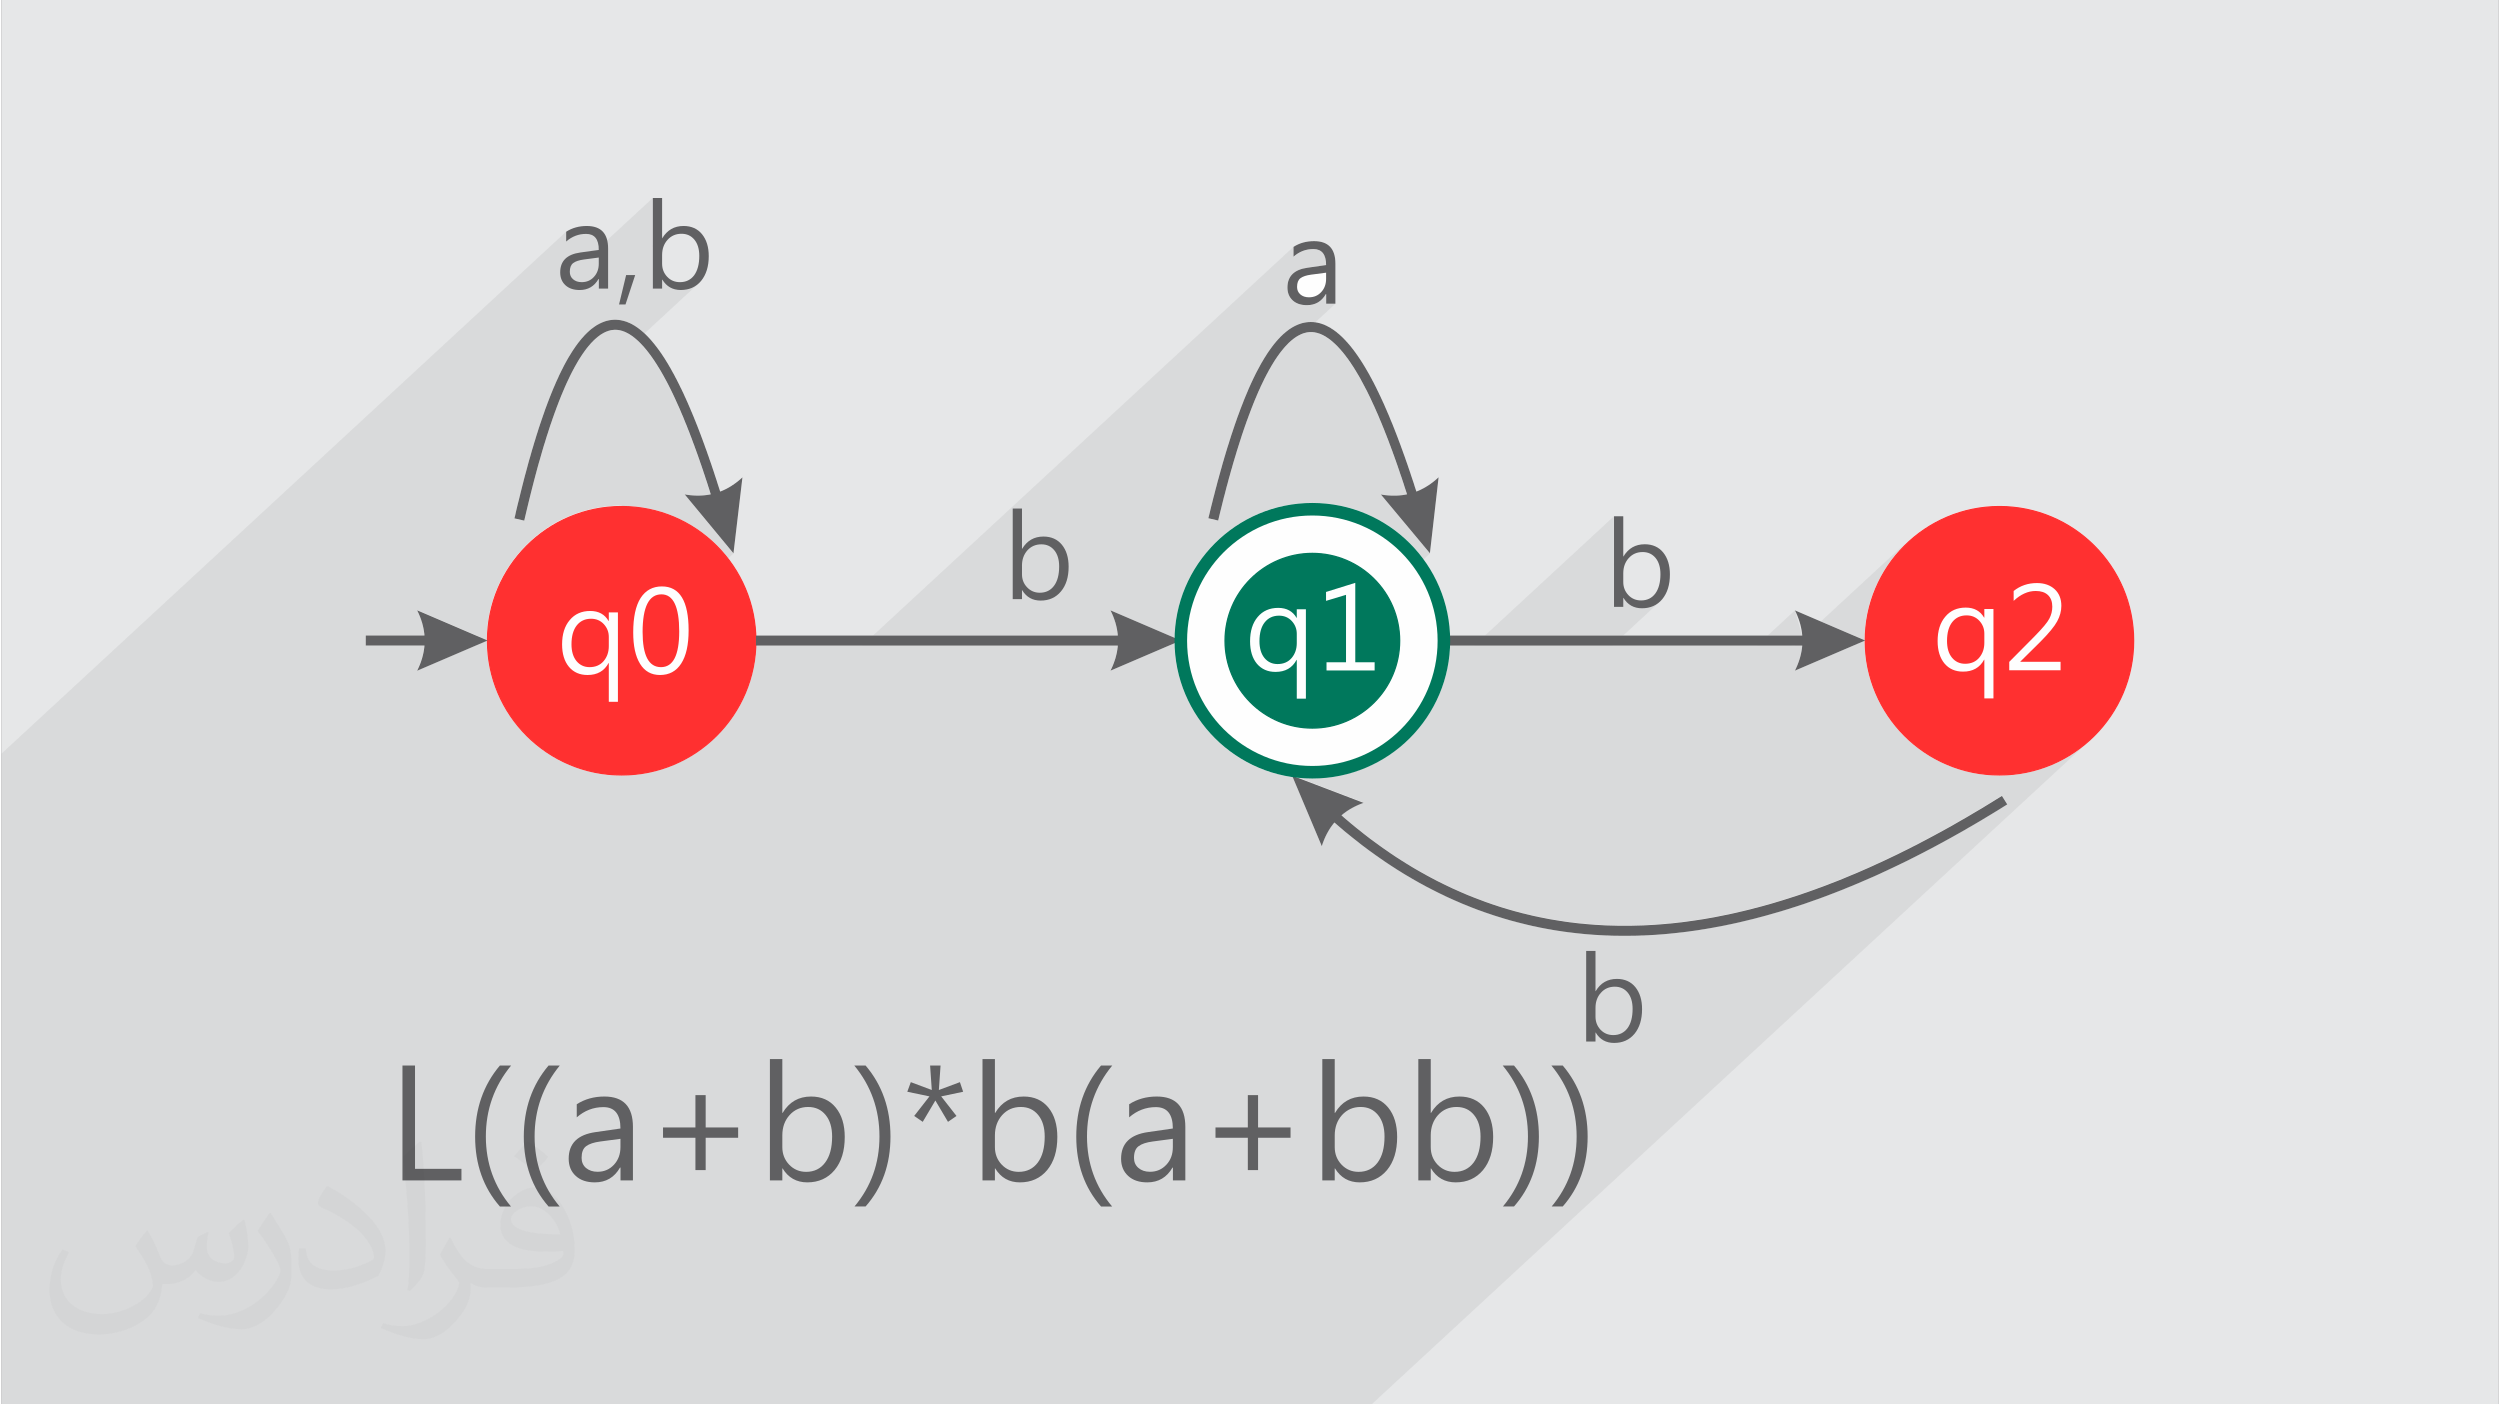 <?xml version="1.0" encoding="UTF-8"?>
<!DOCTYPE svg PUBLIC "-//W3C//DTD SVG 1.0//EN" "http://www.w3.org/TR/2001/REC-SVG-20010904/DTD/svg10.dtd">
<!-- Creator: CorelDRAW 2017 -->
<svg xmlns="http://www.w3.org/2000/svg" xml:space="preserve" width="356px" height="200px" version="1.0" shape-rendering="geometricPrecision" text-rendering="geometricPrecision" image-rendering="optimizeQuality" fill-rule="evenodd" clip-rule="evenodd"
viewBox="0 0 35600 20025"
 xmlns:xlink="http://www.w3.org/1999/xlink">
 <rect x="0" y="0" width="35600" height="20025" fill="#808080" stroke="none"/>
 <g id="Layer_x0020_1">
  <g id="_2578651551376">
   <path fill="#E6E7E8" d="M0 0l35600 0 0 20025 -35600 0 0 -20025z"/>
   <path fill="#373435" fill-opacity="0.078" d="M10438 7890l-2888 2669 38 35 74 60 77 57 79 53 82 49 85 45 86 40 90 37 91 32 93 27 96 23 97 18 99 13 101 8 21 0 2003 -1851 1508 0 6149 -5685 0 140 32 -26 32 -22 34 -18 35 -16 36 -12 37 -8 39 -5 39 -2 42 3 37 11 31 18 26 25 20 32 14 39 8 46 3 54 -507 468 14 18 18 18 19 16 21 14 23 12 25 9 26 8 28 5 30 3 31 1 43 -2 40 -7 38 -13 1 0 146 -135 5 0 0 137 132 0 -457 422 4 -2 10 -2 9 -3 10 -2 9 -3 10 -1 9 -2 10 -1 9 -1 9 -1 10 0 9 0 10 0 9 0 10 1 9 1 10 1 9 2 10 2 9 2 10 2 10 3 10 3 10 3 9 3 10 4 10 5 11 4 10 5 10 5 10 6 11 5 10 6 11 7 10 7 11 7 10 7 11 8 11 8 11 8 10 9 11 9 11 10 11 10 11 10 12 10 11 11 11 11 11 12 11 12 12 12 11 13 11 12 12 14 11 13 12 14 11 15 11 14 12 15 12 16 11 15 12 16 12 17 11 16 12 18 12 17 11 18 12 18 12 18 12 19 11 19 12 20 12 20 12 20 12 20 12 21 12 21 12 22 12 22 12 22 12 23 12 22 12 24 12 23 12 24 12 25 12 24 12 25 12 25 12 26 13 26 12 26 12 27 12 27 12 27 13 28 12 28 12 28 12 29 13 29 12 30 12 29 13 30 12 31 12 30 13 32 12 31 12 32 13 32 12 32 13 33 12 33 13 34 12 33 12 35 13 34 12 35 13 35 13 35 12 36 13 36 12 37 13 37 12 37 13 37 12 38 13 38 13 39 12 39 13 39 11 33 -210 194 83 99 581 -537 -3 2 -3 3 -575 532 44 53 412 494 -2961 2737 81 68 114 82 120 74 126 65 132 56 138 46 143 37 148 26 23 55 49 -46 125 7 2046 -1891 343 0 1994 -1844 0 676 194 -179 -31 35 -27 41 -136 125 0 588 133 -122 3 0 23 35 27 30 29 25 31 21 34 16 37 12 39 7 42 2 44 -2 42 -6 40 -10 38 -14 35 -19 33 -22 30 -27 -683 632 2060 0 543 -502 104 358 -155 144 49 0 1618 -1496 -65 65 -58 68 -113 149 -99 146 -85 145 -71 148 -56 156 -41 166 -25 180 -10 197 -16 15 16 -7 3 94 7 93 11 91 15 90 19 89 24 87 27 86 31 84 36 82 39 81 44 79 47 78 51 75 56 74 58 72 63 70 147 138 157 120 166 102 172 84 178 65 183 47 185 29 186 12 187 -8 185 -25 182 -43 179 -61 173 -80 166 -98 157 -115 -10164 9396 -19532 0 0 -9280 8049 -7441 0 140 32 -26 33 -22 34 -19 35 -15 36 -12 37 -8 38 -5 40 -2 42 3 37 11 31 18 25 25 20 32 14 39 9 46 1 28 772 -714 0 676 194 -179 -31 35 -27 41 -136 125 0 588 132 -122 4 0 23 35 27 30 29 25 31 21 34 16 37 12 39 7 42 2 44 -2 42 -6 40 -10 38 -14 35 -19 33 -22 30 -27 -882 816 6 6 11 10 11 11 11 11 11 11 11 12 12 12 11 12 11 13 11 13 12 13 11 14 11 14 12 15 11 14 12 16 11 15 12 16 11 16 12 17 11 17 12 17 12 18 11 18 12 18 12 19 11 19 12 19 12 20 12 20 12 20 11 21 12 21 12 22 12 22 12 22 12 22 12 23 12 23 12 24 12 24 12 24 12 25 12 24 12 26 12 25 12 26 12 27 12 26 13 27 12 28 12 27 12 28 12 29 13 28 12 29 12 30 12 30 13 30 12 30 12 31 13 31 12 31 12 32 13 32 12 33 12 33 13 33 12 33 13 34 12 35 12 34 13 35 12 35 13 36 12 36 13 36 12 36 13 37 13 38 12 37 13 38 12 38 13 39 12 39 13 39 13 40 12 38 -210 194 536 647zm-189 -881l0 0z"/>
   <g>
    <path fill="#FEFEFE" d="M8841 7213c302,0 588,69 842,194 193,94 368,219 518,369 321,321 529,756 559,1239l3 46 1 0 2348 0 2803 0 0 -2 0 -3 0 -4 -1 -3 0 -3 0 -4 -1 -3 0 -3 0 -4 -1 -3 0 -4 -1 -3 0 -3 -1 -4 0 -3 0 -3 -1 -4 -1 -3 0 -3 -1 -4 0 -3 -1 -3 0 -4 -1 -3 0 -3 -1 -4 -1 -3 0 -4 -1 -3 -1 -3 0 -4 -1 -3 -1 -3 0 -4 -1 -3 -1 -3 -1 -4 0 -3 -1 -4 -1 -3 -1 -3 -1 -4 0 -3 -1 -3 -1 -4 -1 -3 -1 -3 -1 -4 -1 -3 -1 -3 -1 -4 0 -3 -1 -4 -1 -3 -1 -3 -1 -4 -1 -3 -2 -3 0 -4 -2 -3 -1 -3 -1 -4 -1 -3 -1 -4 -1 -3 -1 -3 -1 -4 -2 -3 -1 -3 -1 -4 -1 -3 -1 -3 -2 -4 -1 -3 -1 -3 -1 -4 -2 -3 -1 -3 -1 -4 -1 -3 -2 -4 -1 -3 -1 -3 -2 -4 -1 -3 -2 -3 -1 -4 -1 -3 -2 -3 -1 -4 -2 -3 -1 -4 -2 -3 -1 -3 -2 -4 -1 -3 -2 -3 -1 -4 -2 -3 -2 -3 -1 -4 -2 -3 -1 -3 -2 -4 -2 -3 -1 -3 -2 -4 0 0 914 392c11,-527 228,-1002 575,-1349 184,-184 405,-332 650,-431 228,-93 478,-144 739,-144 317,0 617,75 882,209 189,94 360,219 507,366 329,330 542,775 572,1270l2 45 2 0 2328 0 2692 0 0 -2 -1 -3 0 -4 0 -3 -1 -3 0 -4 0 -3 -1 -3 0 -4 0 -3 -1 -4 0 -3 -1 -3 0 -4 -1 -3 0 -3 -1 -4 0 -3 -1 -3 0 -4 -1 -3 0 -3 -1 -4 0 -3 -1 -3 -1 -4 0 -3 -1 -4 -1 -3 0 -3 -1 -4 -1 -3 0 -3 -1 -4 -1 -3 0 -3 -1 -4 -1 -3 -1 -4 -1 -3 0 -3 -1 -4 -1 -3 -1 -3 -1 -4 -1 -3 0 -3 -1 -4 -1 -3 -1 -3 -1 -4 -1 -3 -1 -4 -1 -3 -1 -3 -1 -4 -1 -3 -1 -3 -1 -4 -1 -3 -1 -3 -1 -4 -1 -3 -2 -4 -1 -3 -1 -3 -1 -4 -1 -3 -1 -3 -1 -4 -2 -3 -1 -3 -1 -4 -1 -3 -2 -3 -1 -4 -1 -3 -1 -3 -2 -4 -1 -3 -1 -4 -2 -3 -1 -3 -1 -4 -2 -3 -1 -3 -2 -4 -1 -3 -2 -3 -1 -4 -1 -3 -2 -4 -1 -3 -2 -3 -1 -4 -2 -3 -1 -3 -2 -4 -2 -3 -1 -3 -2 -4 -1 -3 -2 -3 -2 -4 -1 -3 -2 -3 -2 -4 0 0 994 426c2,-528 217,-1007 563,-1353 348,-348 829,-563 1360,-563 531,0 1011,215 1359,563 348,348 563,829 563,1360 0,530 -215,1011 -563,1359 -348,348 -828,563 -1359,563 -531,0 -1012,-215 -1360,-563 -347,-347 -563,-828 -563,-1358l-994 426 2 -4 2 -3 1 -3 2 -4 2 -3 1 -3 2 -4 1 -3 2 -3 2 -4 1 -3 2 -4 1 -3 2 -3 1 -4 2 -3 1 -3 1 -4 2 -3 1 -3 2 -4 1 -3 2 -4 1 -3 1 -3 2 -4 1 -3 1 -3 2 -4 1 -3 1 -3 1 -4 2 -3 1 -3 1 -4 1 -3 2 -4 1 -3 1 -3 1 -4 1 -3 1 -3 1 -4 2 -3 1 -3 1 -4 1 -3 1 -3 1 -4 1 -3 1 -4 1 -3 1 -3 1 -4 1 -3 1 -3 1 -4 1 -3 1 -3 1 -4 0 -3 1 -3 1 -4 1 -3 1 -4 1 -3 0 -3 1 -4 1 -3 1 -3 1 -4 0 -3 1 -3 1 -4 0 -3 1 -3 1 -4 0 -3 1 -4 1 -3 0 -3 1 -4 1 -3 0 -3 1 -4 0 -3 1 -3 0 -4 1 -3 0 -3 1 -4 0 -3 1 -4 0 -3 1 -3 0 -4 1 -3 0 -3 0 -4 1 -3 0 -3 0 -4 1 -3 0 -3 0 -4 1 -3 0 -2 -5021 0c-18,515 -234,979 -575,1320 -355,355 -846,575 -1389,575 -70,0 -139,-3 -207,-11l823 313 115 44 -3 1 -4 1 -3 2 -4 1 -3 1 -4 1 -3 2 -4 1 -3 1 -4 2 -3 1 -3 1 -4 2 -3 1 -4 1 -3 2 -3 1 -4 2 -3 1 -3 1 -4 2 -3 1 -4 2 -3 1 -3 2 -3 1 -4 2 -3 1 -3 2 -3 1 -4 2 -3 1 -3 2 -3 1 -4 2 -3 2 -3 1 -3 2 -3 1 -4 2 -3 2 -3 1 -3 2 -3 1 -3 2 -3 2 -3 1 -4 2 -3 2 -3 2 -3 1 -3 2 -3 2 -3 2 -3 1 -3 2 -3 2 -3 1 -3 2 -3 2 -3 2 -3 2 -3 1 -3 2 -3 2 -3 2 -3 2 -2 2 -3 2 -3 1 -3 2 -3 2 -3 2 -3 2 -3 2 -2 2 -3 2 -3 2 -3 2 -3 2 -2 2 -3 2 -3 2 -3 2 -2 2 -3 2 -3 2 -2 2 -3 2 -3 2 -3 2 -2 2 -3 2 -3 2 -2 3 -3 2 -2 2 -3 2 -3 2 -2 2 -3 2 -2 3 -3 2 -2 2 11 9 30 27 31 26 31 26 30 26 31 25 31 26 31 25 31 24 31 25 31 25 31 24 31 24 31 24 32 23 31 23 32 23 31 23 32 23 31 22 32 22 32 22 31 22 32 21 32 22 32 21 32 20 32 21 33 20 32 21 32 19 32 20 33 20 32 19 33 19 33 19 32 18 33 18 33 19 32 17 33 18 33 17 33 18 33 17 34 16 33 17 33 16 33 16 34 16 33 16 34 15 33 15 34 15 34 15 33 14 34 15 34 14 34 13 34 14 34 13 34 13 35 13 34 13 34 13 35 12 34 12 34 12 35 11 35 12 34 11 35 11 35 10 35 11 35 10 35 10 35 10 35 9 35 9 35 10 36 8 35 9 36 8 35 9 36 8 35 7 36 8 36 7 36 7 35 7 36 7 36 6 37 6 36 6 36 6 36 5 36 6 37 5 36 5 37 4 36 5 37 4 37 4 37 3 36 4 37 3 37 3 37 3 37 3 37 2 38 2 37 2 37 2 38 1 37 1 38 1 37 1 38 1 38 0 38 0 38 0 38 0 37 -1 39 -1 38 -1 38 -1 38 -1 39 -2 38 -2 38 -2 39 -2 39 -3 38 -3 39 -3 39 -3 38 -4 39 -3 39 -4 39 -4 40 -5 39 -4 39 -5 39 -5 40 -6 39 -5 40 -6 39 -6 40 -6 40 -6 39 -7 40 -7 40 -7 40 -7 40 -8 40 -8 40 -8 40 -8 41 -8 40 -9 41 -9 40 -9 41 -10 40 -9 41 -10 41 -10 41 -10 40 -11 41 -10 41 -11 41 -11 42 -12 41 -11 41 -12 41 -12 42 -13 41 -12 42 -13 41 -13 42 -13 42 -14 42 -13 42 -14 42 -14 42 -15 42 -14 42 -15 42 -15 42 -15 42 -16 43 -15 42 -16 43 -16 42 -17 43 -16 43 -17 43 -17 42 -17 43 -18 43 -18 43 -18 44 -18 43 -18 43 -19 43 -19 44 -19 43 -19 44 -20 43 -20 44 -20 44 -20 43 -20 44 -21 44 -21 44 -21 44 -21 44 -22 44 -22 45 -22 44 -22 44 -23 45 -22 44 -23 45 -24 44 -23 45 -24 45 -24 45 -24 44 -24 45 -24 45 -25 45 -25 46 -25 45 -26 45 -26 45 -26 46 -26 45 -26 46 -27 45 -27 46 -27 46 -27 46 -27 45 -28 46 -28 46 -28 46 -29 46 -28 47 -29 38 60 38 61 -47 29 -46 29 -47 29 -46 28 -46 28 -47 28 -46 28 -46 28 -46 27 -46 27 -46 27 -46 26 -45 27 -46 26 -46 26 -45 25 -46 26 -45 25 -46 25 -45 25 -45 24 -46 25 -45 24 -45 24 -45 23 -45 24 -45 23 -45 23 -45 23 -44 22 -45 23 -45 22 -44 21 -45 22 -44 21 -44 21 -45 21 -44 21 -44 20 -44 21 -44 20 -44 20 -44 19 -44 19 -44 19 -44 19 -43 19 -44 18 -44 19 -43 17 -44 18 -43 18 -43 17 -44 17 -43 17 -43 16 -43 17 -43 16 -43 16 -43 16 -43 15 -43 15 -42 15 -43 15 -42 15 -43 14 -42 14 -43 14 -42 13 -42 14 -43 13 -42 13 -42 13 -42 12 -42 12 -42 12 -42 12 -42 12 -41 11 -42 11 -42 11 -41 11 -42 10 -41 10 -41 10 -42 10 -41 10 -41 9 -41 9 -41 9 -41 8 -41 9 -41 8 -41 8 -41 7 -41 8 -40 7 -41 7 -40 7 -41 6 -40 7 -40 6 -41 6 -40 5 -40 6 -40 5 -40 5 -40 4 -40 5 -40 4 -40 4 -39 4 -40 4 -40 3 -39 3 -39 3 -40 3 -39 2 -40 2 -39 2 -39 2 -39 1 -39 2 -39 1 -39 0 -39 1 -39 0 -38 0 -39 0 -38 0 -39 -1 -39 0 -38 -1 -38 -2 -39 -1 -38 -2 -38 -2 -38 -2 -38 -2 -38 -3 -38 -3 -38 -3 -38 -3 -37 -4 -38 -4 -38 -4 -37 -4 -38 -5 -37 -4 -37 -5 -38 -5 -37 -6 -37 -5 -37 -6 -37 -6 -37 -7 -37 -6 -37 -7 -37 -7 -37 -7 -36 -8 -37 -8 -36 -7 -37 -9 -36 -8 -36 -9 -37 -9 -36 -9 -36 -9 -36 -10 -36 -9 -36 -10 -36 -11 -36 -10 -36 -11 -35 -11 -36 -11 -35 -11 -36 -12 -35 -12 -36 -12 -35 -12 -35 -13 -35 -12 -36 -13 -35 -14 -35 -13 -35 -14 -34 -14 -35 -14 -35 -14 -35 -15 -34 -15 -35 -15 -34 -15 -35 -16 -34 -15 -34 -16 -34 -17 -34 -16 -35 -17 -34 -17 -33 -17 -34 -17 -34 -18 -34 -17 -34 -19 -33 -18 -34 -18 -33 -19 -34 -19 -33 -19 -33 -20 -33 -19 -34 -20 -33 -20 -33 -21 -33 -20 -33 -21 -32 -21 -33 -21 -33 -22 -32 -21 -33 -22 -32 -23 -33 -22 -32 -23 -32 -22 -33 -24 -32 -23 -32 -23 -32 -24 -32 -24 -32 -24 -32 -25 -31 -25 -32 -25 -32 -25 -31 -25 -32 -26 -31 -25 -32 -26 -31 -27 -31 -26 -31 -27 -31 -27 -18 -15 -1 1 -2 3 -2 2 -2 3 -2 2 -3 3 -2 3 -2 2 -2 3 -2 3 -2 2 -2 3 -2 3 -2 2 -2 3 -2 3 -2 2 -2 3 -2 3 -2 3 -2 2 -2 3 -2 3 -2 3 -2 3 -2 2 -2 3 -2 3 -2 3 -1 3 -2 3 -2 2 -2 3 -2 3 -2 3 -2 3 -1 3 -2 3 -2 3 -2 3 -2 3 -1 3 -2 3 -2 3 -2 3 -1 3 -2 3 -2 3 -1 3 -2 3 -2 3 -1 3 -2 3 -2 3 -1 3 -2 3 -2 3 -1 3 -2 3 -1 3 -2 4 -2 3 -1 3 -2 3 -1 3 -2 3 -1 4 -2 3 -2 3 -1 3 -2 3 -1 4 -1 3 -2 3 -1 3 -2 4 -1 3 -2 3 -1 4 -2 3 -1 3 -1 4 -2 3 -1 3 -1 4 -2 3 -1 3 -2 4 -1 3 -1 3 -1 4 -2 3 -1 4 -1 3 -2 3 -1 4 -1 3 -1 4 -2 3 -1 4 -1 3 -1 4 -1 3 -2 4 -1 3 -1 4 -1 3 -1 4 -1 4 -1 3 0 0 -414 -984c-431,-61 -817,-262 -1110,-555 -348,-348 -566,-825 -575,-1354l-914 392 2 -4 1 -3 2 -3 2 -4 1 -3 2 -3 1 -4 2 -3 2 -3 1 -4 2 -3 1 -4 2 -3 1 -3 2 -4 1 -3 2 -3 1 -4 2 -3 1 -3 1 -4 2 -3 1 -4 2 -3 1 -3 1 -4 2 -3 1 -3 1 -4 1 -3 2 -3 1 -4 1 -3 1 -3 2 -4 1 -3 1 -4 1 -3 1 -3 2 -4 1 -3 1 -3 1 -4 1 -3 1 -3 1 -4 1 -3 2 -3 0 -4 2 -3 1 -4 1 -3 1 -3 1 -4 1 -3 0 -3 1 -4 1 -3 1 -3 1 -4 1 -3 1 -3 1 -4 1 -3 0 -4 1 -3 1 -3 1 -4 1 -3 0 -3 1 -4 1 -3 1 -3 0 -4 1 -3 1 -3 0 -4 1 -3 1 -4 0 -3 1 -3 1 -4 0 -3 1 -3 0 -4 1 -3 0 -3 1 -4 0 -3 1 -3 1 -4 0 -3 0 -4 1 -3 0 -3 1 -4 0 -3 1 -3 0 -4 0 -3 1 -3 0 -4 0 -3 1 -3 0 -4 0 -3 0 -2 -5152 0c-18,503 -229,957 -562,1290 -348,348 -829,563 -1360,563 -531,0 -1011,-215 -1359,-563 -348,-347 -563,-828 -563,-1358l-994 426 0 0 2 -4 1 -3 2 -3 2 -4 1 -3 2 -3 1 -4 2 -3 2 -3 1 -4 2 -3 1 -4 2 -3 1 -3 2 -4 1 -3 2 -3 1 -4 2 -3 1 -3 1 -4 2 -3 1 -4 2 -3 1 -3 1 -4 2 -3 1 -3 1 -4 2 -3 1 -3 1 -4 1 -3 2 -3 1 -4 1 -3 1 -4 1 -3 2 -3 1 -4 1 -3 1 -3 1 -4 1 -3 1 -3 1 -4 1 -3 1 -3 2 -4 1 -3 1 -4 1 -3 1 -3 1 -4 1 -3 1 -3 0 -4 1 -3 1 -3 1 -4 1 -3 1 -3 1 -4 1 -3 0 -4 1 -3 1 -3 1 -4 1 -3 0 -3 1 -4 1 -3 1 -3 0 -4 1 -3 1 -3 0 -4 1 -3 1 -4 0 -3 1 -3 1 -4 0 -3 1 -3 0 -4 1 -3 0 -3 1 -4 1 -3 0 -3 0 -4 1 -3 0 -4 1 -3 0 -3 1 -4 0 -3 1 -3 0 -4 0 -3 1 -3 0 -4 0 -3 1 -3 0 -4 0 -3 1 -2 -838 0 0 -72 0 -72 838 0 -1 -2 0 -3 0 -4 -1 -3 0 -3 0 -4 -1 -3 0 -3 0 -4 -1 -3 0 -4 -1 -3 0 -3 -1 -4 0 -3 -1 -3 0 -4 0 -3 -1 -3 -1 -4 0 -3 -1 -3 0 -4 -1 -3 0 -3 -1 -4 -1 -3 0 -4 -1 -3 -1 -3 0 -4 -1 -3 -1 -3 0 -4 -1 -3 -1 -3 -1 -4 0 -3 -1 -4 -1 -3 -1 -3 -1 -4 0 -3 -1 -3 -1 -4 -1 -3 -1 -3 -1 -4 -1 -3 -1 -3 0 -4 -1 -3 -1 -4 -1 -3 -1 -3 -1 -4 -1 -3 -1 -3 -2 -4 -1 -3 -1 -3 -1 -4 -1 -3 -1 -4 -1 -3 -1 -3 -1 -4 -1 -3 -2 -3 -1 -4 -1 -3 -1 -3 -1 -4 -2 -3 -1 -3 -1 -4 -1 -3 -2 -3 -1 -4 -1 -3 -2 -4 -1 -3 -1 -3 -2 -4 -1 -3 -2 -3 -1 -4 -1 -3 -2 -3 -1 -4 -2 -3 -1 -4 -2 -3 -1 -3 -2 -4 -1 -3 -2 -3 -1 -4 -2 -3 -2 -3 -1 -4 -2 -3 -1 -3 -2 -4 -2 -3 -1 -3 -2 -4 764 327 230 99c0,-38 1,-76 3,-114 30,-483 238,-918 560,-1239 149,-150 324,-275 516,-369 254,-124 541,-194 843,-194zm1271 -164l-12 -38 -12 -40 -13 -39 -12 -39 -13 -39 -13 -38 -12 -38 -13 -37 -12 -38 -13 -37 -12 -36 -13 -36 -12 -36 -13 -36 -12 -35 -13 -35 -12 -34 -13 -35 -12 -34 -13 -33 -12 -33 -12 -33 -13 -33 -12 -32 -12 -32 -13 -31 -12 -31 -12 -31 -13 -30 -12 -30 -12 -30 -12 -30 -13 -29 -12 -28 -12 -29 -12 -28 -12 -27 -13 -28 -12 -27 -12 -26 -12 -27 -12 -26 -12 -25 -12 -26 -12 -24 -12 -25 -12 -24 -12 -24 -12 -24 -12 -23 -12 -23 -12 -22 -12 -22 -12 -22 -12 -22 -12 -21 -12 -21 -11 -20 -12 -20 -12 -20 -12 -19 -12 -19 -11 -19 -12 -18 -12 -18 -11 -18 -12 -17 -12 -17 -11 -17 -12 -16 -11 -16 -12 -15 -11 -16 -12 -14 -11 -15 -11 -14 -12 -14 -11 -13 -11 -13 -11 -13 -12 -12 -11 -12 -11 -12 -11 -11 -11 -11 -11 -11 -11 -10 -11 -10 -11 -10 -11 -9 -10 -9 -11 -8 -11 -9 -10 -8 -11 -7 -10 -7 -11 -7 -10 -7 -11 -6 -10 -6 -10 -5 -10 -5 -10 -5 -10 -5 -10 -4 -10 -4 -10 -3 -9 -4 -10 -3 -10 -2 -9 -3 -10 -2 -9 -2 -10 -1 -9 -1 -9 -2 -10 0 -9 -1 -9 0 -9 0 -9 1 -10 1 -9 1 -9 1 -9 1 -10 2 -9 2 -9 3 -9 2 -10 3 -9 4 -10 3 -9 4 -10 4 -9 5 -10 4 -10 6 -9 5 -10 6 -10 6 -10 6 -9 7 -10 7 -10 8 -10 7 -10 9 -10 8 -10 9 -11 9 -10 10 -10 9 -10 11 -10 10 -11 11 -10 11 -10 12 -10 12 -11 12 -10 13 -11 13 -10 13 -10 14 -11 14 -10 15 -10 14 -11 15 -10 16 -11 16 -10 16 -11 17 -10 16 -11 18 -10 17 -10 18 -11 19 -10 18 -11 19 -10 20 -11 19 -10 20 -11 21 -10 20 -11 22 -10 21 -10 22 -11 22 -10 22 -11 23 -10 23 -11 24 -10 24 -10 24 -11 25 -10 25 -11 25 -10 25 -10 26 -11 27 -10 26 -10 27 -11 28 -10 27 -10 28 -11 29 -10 28 -10 29 -11 30 -10 30 -10 30 -11 30 -10 31 -10 31 -10 31 -10 32 -11 32 -10 33 -10 33 -10 33 -11 33 -10 34 -10 34 -10 35 -10 35 -10 35 -10 36 -11 36 -10 36 -10 36 -10 37 -10 38 -10 37 -10 38 -10 38 -10 39 -10 39 -10 39 -10 40 -10 40 -10 40 -10 41 -10 41 -10 42 -10 41 -10 42 -10 43 -10 42 -6 27 -4 16 -140 -32 11 -43 9 -43 10 -43 10 -42 10 -42 11 -42 10 -41 10 -41 10 -41 10 -40 10 -40 10 -39 10 -40 10 -39 10 -38 11 -39 10 -38 10 -37 10 -38 10 -37 10 -36 11 -36 10 -36 10 -36 10 -35 11 -35 10 -35 10 -34 11 -34 10 -34 10 -33 11 -33 10 -32 10 -33 11 -32 10 -31 11 -31 10 -31 11 -31 10 -30 11 -30 10 -30 10 -29 11 -29 11 -29 10 -28 11 -28 10 -27 11 -28 11 -27 10 -26 11 -26 10 -26 11 -26 11 -25 11 -25 10 -25 11 -24 11 -24 11 -23 10 -24 11 -23 11 -22 11 -23 11 -22 11 -21 10 -21 11 -21 11 -21 11 -20 11 -20 11 -20 11 -19 11 -19 12 -19 11 -18 11 -18 11 -18 11 -17 11 -17 12 -17 11 -16 11 -17 12 -15 11 -16 11 -15 12 -14 11 -15 12 -14 11 -14 12 -13 12 -13 11 -13 12 -13 12 -12 12 -12 11 -11 12 -11 12 -11 12 -11 12 -10 12 -10 13 -9 12 -9 12 -9 13 -9 12 -8 12 -8 13 -7 13 -7 12 -7 13 -6 13 -6 13 -6 13 -5 13 -5 13 -5 13 -4 13 -4 14 -3 13 -3 13 -3 14 -2 13 -2 13 -1 14 -1 13 -1 14 0 13 0 14 1 13 1 14 1 13 2 14 2 13 3 14 3 13 3 13 4 14 4 13 4 13 5 13 6 14 5 13 6 13 6 13 7 13 7 13 8 13 7 12 8 13 9 13 8 13 10 13 9 12 10 13 10 12 10 13 11 13 11 12 11 13 12 12 12 13 13 12 12 12 13 13 14 12 13 13 15 12 14 12 15 13 15 12 15 12 16 13 16 12 16 12 17 13 16 12 18 12 17 13 18 12 19 12 18 13 19 12 20 12 19 12 20 13 20 12 21 12 21 13 21 12 22 12 22 12 22 13 22 12 23 12 24 13 23 12 24 12 24 13 25 12 25 12 25 13 25 12 26 13 26 12 27 12 27 13 27 12 28 13 28 12 28 12 28 13 29 12 30 13 29 12 30 13 30 12 31 13 31 12 31 13 31 12 32 13 33 12 32 13 33 12 33 13 34 12 34 13 34 12 35 13 35 13 35 12 36 13 35 12 37 13 36 13 37 12 37 13 38 13 38 12 38 13 39 13 39 12 39 13 40 13 40 13 40 0 1 2 -1 3 -1 3 -1 4 -2 3 -1 3 -1 3 -1 3 -2 3 -1 3 -1 3 -2 4 -1 3 -1 3 -2 3 -1 3 -2 3 -1 3 -1 3 -2 3 -1 3 -2 3 -1 3 -2 3 -1 4 -2 3 -1 3 -2 3 -1 3 -2 3 -1 3 -2 3 -2 3 -1 3 -2 3 -2 3 -1 3 -2 3 -1 3 -2 3 -2 3 -2 3 -1 3 -2 3 -2 3 -2 3 -1 3 -2 3 -2 3 -2 3 -2 3 -1 3 -2 3 -2 3 -2 2 -2 3 -2 3 -2 3 -2 3 -2 3 -1 3 -2 3 -2 3 -2 3 -2 3 -2 3 -3 3 -2 2 -2 3 -2 3 -2 3 -2 3 -2 3 -2 3 -2 3 -2 2 -2 3 -3 3 -2 3 -2 3 -2 3 -2 3 -3 2 -2 3 -2 3 -2 3 -3 3 -2 3 -2 2 -3 3 -2 3 -2 3 -3 3 -2 2 -2 3 -3 3 -2 3 -3 3 -2 2 -2 3 -3 3 -2 3 -3 2 -2 3 -3 3 -2 3 -3 2 -2 3 -3 0 0 -128 1084 -401 -484 -295 -357 3 1 4 1 4 0 3 1 4 1 4 0 3 1 4 0 4 1 3 0 4 1 4 0 3 1 4 1 4 0 3 0 4 1 4 0 3 1 4 0 4 1 3 0 4 0 3 1 4 0 4 0 3 1 4 0 3 0 4 1 4 0 3 0 4 0 3 1 4 0 3 0 4 0 3 0 4 1 4 0 3 0 4 0 3 0 4 0 3 0 4 1 3 0 4 0 3 0 4 0 3 0 4 0 3 0 4 0 3 0 4 0 3 0 4 0 3 0 4 -1 3 0 4 0 3 0 4 0 3 0 4 0 3 -1 3 0 4 0 3 0 4 0 3 -1 4 0 3 0 3 0 4 -1 3 0 4 0 3 -1 4 0 3 0 3 -1 4 0 3 -1 3 0 4 0 3 -1 4 0 3 -1 3 0 4 -1 3 0 3 -1 4 0 3 -1 3 0 4 -1 3 0 3 -1 4 0 3 -1 3 -1 4 0 3 -1 3 -1 2 0zm9927 0l-10 -33 -13 -39 -13 -39 -12 -39 -13 -38 -12 -38 -13 -37 -13 -37 -12 -37 -13 -37 -12 -36 -13 -36 -12 -35 -13 -35 -12 -35 -13 -34 -12 -35 -13 -33 -12 -34 -13 -33 -12 -33 -12 -32 -13 -32 -12 -32 -13 -31 -12 -32 -12 -30 -13 -31 -12 -30 -12 -29 -13 -30 -12 -29 -12 -29 -12 -28 -13 -28 -12 -28 -12 -27 -12 -27 -13 -27 -12 -26 -12 -26 -12 -26 -12 -25 -12 -25 -12 -24 -12 -25 -12 -24 -13 -23 -12 -24 -12 -22 -12 -23 -12 -22 -12 -22 -11 -22 -12 -21 -12 -21 -12 -20 -12 -20 -12 -20 -12 -20 -12 -19 -11 -19 -12 -18 -12 -18 -12 -18 -11 -17 -12 -18 -12 -16 -11 -17 -12 -16 -12 -15 -11 -16 -12 -15 -11 -14 -12 -15 -11 -14 -12 -13 -11 -14 -11 -12 -12 -13 -11 -12 -11 -12 -11 -12 -12 -11 -11 -11 -11 -10 -11 -10 -11 -10 -11 -10 -11 -9 -11 -9 -10 -8 -11 -8 -11 -8 -11 -7 -10 -7 -11 -7 -10 -7 -11 -6 -10 -5 -10 -6 -10 -5 -11 -5 -10 -4 -10 -5 -10 -4 -10 -3 -10 -3 -9 -3 -10 -3 -10 -2 -10 -2 -9 -2 -10 -2 -9 -1 -10 -1 -9 -1 -10 0 -9 0 -9 0 -10 0 -9 1 -10 1 -9 1 -10 2 -9 1 -9 3 -10 2 -10 3 -9 2 -10 4 -9 3 -10 4 -10 4 -9 5 -10 5 -10 5 -10 5 -10 6 -10 6 -10 6 -10 7 -10 7 -10 7 -10 8 -10 8 -10 8 -11 9 -10 9 -10 9 -11 10 -10 10 -10 11 -11 11 -10 11 -11 11 -10 12 -11 12 -10 13 -11 13 -10 13 -11 13 -10 14 -11 14 -10 15 -11 15 -11 15 -10 16 -11 16 -11 16 -10 17 -11 17 -10 17 -11 18 -11 18 -10 19 -11 18 -11 19 -10 20 -11 20 -11 20 -10 20 -11 21 -11 21 -10 22 -11 22 -10 22 -11 22 -11 23 -10 24 -11 23 -11 24 -10 24 -11 25 -10 25 -11 25 -11 26 -10 26 -11 26 -10 27 -11 27 -10 27 -11 28 -10 28 -11 28 -10 29 -11 29 -11 29 -10 30 -11 30 -10 30 -11 31 -10 31 -11 31 -10 32 -10 32 -11 33 -10 32 -11 34 -10 33 -11 34 -10 34 -10 34 -11 35 -10 35 -11 36 -10 35 -10 37 -11 36 -10 37 -10 37 -11 37 -10 38 -10 39 -11 38 -10 39 -10 39 -10 40 -11 39 -10 41 -10 40 -10 41 -10 41 -10 38 -1 4 -10 42 -10 42 -10 42 -70 -16 -70 -17 11 -43 10 -42 10 -42 10 -42 11 -42 10 -41 10 -41 11 -40 10 -40 10 -40 11 -40 10 -39 10 -39 11 -38 10 -38 11 -38 10 -38 11 -37 10 -37 10 -36 11 -36 10 -36 11 -36 10 -35 11 -35 10 -34 11 -34 11 -34 10 -34 11 -33 10 -33 11 -33 11 -32 10 -31 11 -32 10 -31 11 -31 11 -31 10 -30 11 -30 11 -29 11 -30 10 -28 11 -29 11 -28 11 -28 11 -28 10 -27 11 -27 11 -27 11 -26 11 -26 11 -26 10 -25 11 -25 11 -24 11 -25 11 -24 11 -23 11 -24 11 -23 11 -22 11 -23 11 -22 11 -21 12 -22 11 -21 11 -20 11 -21 11 -20 11 -20 12 -19 11 -19 11 -19 11 -18 12 -18 11 -18 11 -18 12 -17 11 -17 12 -16 11 -16 12 -16 11 -16 12 -15 11 -15 12 -15 12 -14 11 -14 12 -13 12 -14 12 -13 12 -12 11 -13 12 -12 12 -11 12 -12 12 -11 13 -10 12 -11 12 -10 12 -9 13 -10 12 -9 12 -9 13 -8 13 -8 12 -8 13 -7 13 -7 13 -7 13 -6 13 -6 12 -5 14 -6 13 -4 13 -5 13 -4 13 -4 14 -3 13 -3 14 -2 13 -3 14 -1 13 -2 14 -1 13 0 14 -1 13 1 14 0 14 1 13 2 14 1 13 3 14 2 13 3 14 3 13 4 14 4 13 5 13 4 14 5 13 6 13 6 13 6 13 7 13 7 14 7 13 7 12 9 13 8 13 8 13 9 13 10 13 9 13 10 12 11 13 10 13 11 12 11 13 12 13 12 12 12 13 13 12 13 13 13 12 14 13 13 12 15 13 14 12 15 13 15 12 16 12 15 13 16 12 17 13 17 12 17 12 17 13 18 12 18 12 18 13 19 12 19 13 20 12 19 12 20 13 21 12 20 12 21 13 22 12 21 13 22 12 23 12 22 13 23 12 24 13 23 12 24 12 24 13 25 12 25 12 25 13 26 12 26 13 26 12 27 13 27 12 27 13 27 12 28 12 28 13 29 12 29 13 29 13 30 12 30 12 30 13 30 13 31 12 31 13 32 12 32 13 32 12 32 13 33 12 33 13 34 13 34 12 34 13 35 12 34 13 36 13 35 12 36 13 36 13 37 12 36 13 38 13 37 12 38 13 38 13 39 13 38 12 40 13 39 12 37 2 -1 3 -1 3 -2 3 -1 4 -1 3 -2 3 -1 3 -1 3 -1 3 -2 3 -1 3 -1 3 -2 4 -1 3 -2 3 -1 3 -1 3 -2 3 -1 3 -2 3 -1 3 -2 3 -1 3 -2 3 -1 3 -2 3 -1 3 -2 3 -2 4 -1 2 -2 4 -1 3 -2 3 -2 3 -1 3 -2 3 -2 3 -1 3 -2 3 -2 3 -1 3 -2 3 -2 3 -2 2 -1 3 -2 3 -2 3 -2 3 -2 3 -1 3 -2 3 -2 3 -2 3 -2 3 -2 3 -2 3 -2 3 -1 3 -2 3 -2 3 -2 2 -2 3 -2 3 -2 3 -2 3 -2 3 -2 3 -2 3 -3 3 -2 3 -2 2 -2 3 -2 3 -2 3 -2 3 -2 3 -3 3 -2 2 -2 3 -2 3 -2 3 -3 3 -2 3 -2 2 -2 3 -3 3 -2 3 -2 3 -3 3 -2 2 -2 3 -3 3 -2 3 -3 3 -2 2 -2 3 -3 3 -2 3 -3 2 -2 3 -3 3 -2 3 -3 2 -2 3 -3 3 -2 3 -3 2 -2 0 0 -124 1084 -412 -494 -287 -344 3 0 4 1 4 1 3 0 4 1 4 0 4 1 3 1 4 0 4 1 3 0 4 1 3 0 4 1 4 0 3 1 4 0 4 0 3 1 4 0 4 1 3 0 4 0 3 1 4 0 4 0 3 1 4 0 3 0 4 1 4 0 3 0 4 0 3 0 4 1 3 0 4 0 4 0 3 0 4 1 3 0 4 0 3 0 4 0 3 0 4 0 3 0 4 0 3 0 4 0 3 0 4 0 3 0 4 0 3 0 4 0 3 0 4 0 3 0 4 0 3 0 4 0 3 0 4 0 3 -1 4 0 3 0 3 0 4 0 3 -1 4 0 3 0 4 0 3 -1 3 0 4 0 3 -1 4 0 3 0 3 -1 4 0 3 0 4 -1 3 0 4 -1 3 0 3 0 4 -1 3 0 3 -1 4 0 3 -1 3 0 4 -1 3 0 3 -1 4 -1 3 0 3 -1 4 0 3 -1 3 0 4 -1 3 -1 3 -1 2 0zm-1619 -3529c85,-55 183,-82 294,-82 202,0 304,107 304,322l0 571 -132 0 0 -137 -5 0c-61,105 -150,157 -269,157 -85,0 -153,-22 -203,-68 -50,-46 -75,-107 -75,-183 0,-162 96,-257 287,-283l264 -38c0,-152 -61,-228 -181,-228 -107,0 -201,36 -284,109l0 -140z"/>
    <path fill="#606062" fill-rule="nonzero" d="M6557 16830l-841 0 0 -1638 179 0 0 1473 662 0 0 165z"/>
    <path id="1" fill="#606062" fill-rule="nonzero" d="M7105 17202c-235,-269 -353,-601 -353,-996 0,-398 118,-736 353,-1014l160 0c-240,292 -360,629 -360,1012 0,381 120,714 358,998l-158 0z"/>
    <path id="2" fill="#606062" fill-rule="nonzero" d="M7799 17202c-235,-269 -353,-601 -353,-996 0,-398 118,-736 353,-1014l160 0c-239,292 -359,629 -359,1012 0,381 119,714 357,998l-158 0z"/>
    <path id="3" fill="#606062" fill-rule="nonzero" d="M8201 15744c114,-73 245,-110 394,-110 271,0 407,144 407,432l0 764 -177 0 0 -183 -7 0c-81,141 -200,211 -359,211 -114,0 -205,-30 -272,-92 -67,-61 -101,-143 -101,-245 0,-218 128,-344 385,-380l353 -51c0,-203 -81,-305 -243,-305 -142,0 -269,49 -380,146l0 -187zm337 531c-91,12 -159,34 -203,67 -44,32 -65,88 -65,167 0,59 21,107 62,143 43,36 98,55 166,55 94,0 172,-34 234,-101 61,-66 92,-150 92,-251l0 -118 -286 38z"/>
    <path id="4" fill="#606062" fill-rule="nonzero" d="M10502 16222l-463 0 0 461 -146 0 0 -461 -462 0 0 -147 462 0 0 -461 146 0 0 461 463 0 0 147z"/>
    <path id="5" fill="#606062" fill-rule="nonzero" d="M11132 16659l0 171 -177 0 0 -1730 177 0 0 768 4 0c93,-156 228,-234 405,-234 149,0 267,52 352,157 86,105 129,245 129,420 0,198 -48,355 -145,472 -97,116 -227,175 -389,175 -154,0 -272,-67 -352,-199l-4 0zm0 -304c0,98 32,181 97,250 65,68 146,103 243,103 115,0 206,-45 271,-133 66,-88 99,-211 99,-369 0,-131 -31,-234 -93,-309 -62,-76 -145,-114 -248,-114 -108,0 -197,39 -266,116 -69,77 -103,173 -103,289l0 167z"/>
    <path id="6" fill="#606062" fill-rule="nonzero" d="M12161 17202c237,-284 356,-616 356,-998 0,-385 -120,-722 -359,-1012l161 0c237,278 355,616 355,1014 0,395 -118,727 -355,996l-158 0z"/>
    <path id="7" fill="#606062" fill-rule="nonzero" d="M13710 15566l-313 66 218 279 -121 84 -180 -304 -180 304 -122 -84 218 -279 -316 -66 50 -137 299 112 -24 -349 149 0 -24 349 300 -112 46 137z"/>
    <path id="8" fill="#606062" fill-rule="nonzero" d="M14163 16659l0 171 -177 0 0 -1730 177 0 0 768 4 0c93,-156 228,-234 406,-234 149,0 266,52 352,157 86,105 128,245 128,420 0,198 -48,355 -145,472 -97,116 -226,175 -389,175 -154,0 -271,-67 -352,-199l-4 0zm0 -304c0,98 32,181 97,250 65,68 146,103 243,103 115,0 206,-45 272,-133 65,-88 98,-211 98,-369 0,-131 -31,-234 -93,-309 -62,-76 -144,-114 -248,-114 -108,0 -196,39 -266,116 -68,77 -103,173 -103,289l0 167z"/>
    <path id="9" fill="#606062" fill-rule="nonzero" d="M15676 17202c-236,-269 -353,-601 -353,-996 0,-398 117,-736 353,-1014l160 0c-240,292 -360,629 -360,1012 0,381 119,714 358,998l-158 0z"/>
    <path id="10" fill="#606062" fill-rule="nonzero" d="M16077 15744c114,-73 246,-110 394,-110 271,0 407,144 407,432l0 764 -177 0 0 -183 -6 0c-81,141 -201,211 -360,211 -114,0 -205,-30 -272,-92 -67,-61 -101,-143 -101,-245 0,-218 129,-344 385,-380l353 -51c0,-203 -81,-305 -242,-305 -143,0 -270,49 -381,146l0 -187zm337 531c-91,12 -158,34 -202,67 -44,32 -66,88 -66,167 0,59 21,107 63,143 42,36 97,55 165,55 94,0 172,-34 234,-101 62,-66 92,-150 92,-251l0 -118 -286 38z"/>
    <path id="11" fill="#606062" fill-rule="nonzero" d="M18378 16222l-463 0 0 461 -146 0 0 -461 -461 0 0 -147 461 0 0 -461 146 0 0 461 463 0 0 147z"/>
    <path id="12" fill="#606062" fill-rule="nonzero" d="M19008 16659l0 171 -177 0 0 -1730 177 0 0 768 4 0c93,-156 228,-234 406,-234 149,0 266,52 352,157 86,105 128,245 128,420 0,198 -48,355 -145,472 -97,116 -226,175 -389,175 -154,0 -271,-67 -352,-199l-4 0zm0 -304c0,98 32,181 97,250 65,68 146,103 243,103 116,0 206,-45 272,-133 65,-88 98,-211 98,-369 0,-131 -31,-234 -93,-309 -62,-76 -144,-114 -248,-114 -108,0 -196,39 -266,116 -68,77 -103,173 -103,289l0 167z"/>
    <path id="13" fill="#606062" fill-rule="nonzero" d="M20377 16659l0 171 -177 0 0 -1730 177 0 0 768 4 0c93,-156 228,-234 405,-234 149,0 267,52 353,157 85,105 128,245 128,420 0,198 -48,355 -145,472 -97,116 -226,175 -389,175 -154,0 -272,-67 -352,-199l-4 0zm0 -304c0,98 32,181 97,250 65,68 146,103 243,103 115,0 206,-45 272,-133 65,-88 98,-211 98,-369 0,-131 -31,-234 -93,-309 -62,-76 -144,-114 -248,-114 -108,0 -196,39 -266,116 -68,77 -103,173 -103,289l0 167z"/>
    <path id="14" fill="#606062" fill-rule="nonzero" d="M21406 17202c238,-284 357,-616 357,-998 0,-385 -120,-722 -360,-1012l161 0c237,278 355,616 355,1014 0,395 -118,727 -355,996l-158 0z"/>
    <path id="15" fill="#606062" fill-rule="nonzero" d="M22101 17202c237,-284 356,-616 356,-998 0,-385 -120,-722 -360,-1012l162 0c236,278 355,616 355,1014 0,395 -119,727 -355,996l-158 0z"/>
    <path fill="#FF3030" d="M8841 7222c1057,0 1914,857 1914,1914 0,1056 -857,1913 -1914,1913 -1056,0 -1913,-857 -1913,-1913 0,-1057 857,-1914 1913,-1914zm-53 2784l-130 0 0 -553 -3 0c-61,114 -161,171 -300,171 -111,0 -199,-38 -265,-116 -65,-78 -98,-185 -98,-320 0,-146 36,-261 109,-347 72,-87 170,-130 292,-130 120,0 207,48 262,143l3 0 0 -123 130 0 0 1275zm-130 -925c0,-70 -24,-131 -71,-182 -47,-51 -108,-77 -182,-77 -86,0 -154,32 -204,95 -50,64 -75,153 -75,268 0,101 23,181 71,240 48,58 110,87 187,87 85,0 152,-29 201,-87 49,-58 73,-129 73,-213l0 -131zm348 -64c0,-216 35,-379 105,-490 71,-110 172,-166 304,-166 254,0 381,209 381,626 0,207 -35,364 -106,474 -70,109 -171,163 -302,163 -124,0 -219,-53 -284,-159 -66,-106 -98,-255 -98,-448zm134 -6c0,334 87,501 262,501 173,0 260,-169 260,-509 0,-352 -85,-529 -253,-529 -179,0 -269,179 -269,537z"/>
    <path fill="#FF3030" fill-rule="nonzero" d="M8841 7213c531,0 1012,215 1360,563 348,348 563,829 563,1360 0,530 -215,1011 -563,1359 -348,348 -829,563 -1360,563 -531,0 -1011,-215 -1359,-563 -348,-348 -563,-829 -563,-1359 0,-531 215,-1012 563,-1360 348,-348 828,-563 1359,-563zm1347 576c-345,-344 -821,-558 -1347,-558 -525,0 -1002,214 -1346,558 -345,345 -558,821 -558,1347 0,525 213,1001 558,1346 344,344 821,558 1346,558 526,0 1002,-214 1347,-558 344,-345 557,-821 557,-1346 0,-526 -213,-1002 -557,-1347z"/>
    <path fill="#00785C" d="M18689 7891c688,0 1245,557 1245,1245 0,687 -557,1244 -1245,1244 -687,0 -1245,-557 -1245,-1244 0,-688 558,-1245 1245,-1245zm-92 2070l-130 0 0 -553 -3 0c-61,115 -161,172 -300,172 -111,0 -199,-39 -265,-116 -65,-78 -98,-185 -98,-321 0,-145 36,-261 109,-347 72,-86 170,-129 292,-129 120,0 207,47 262,142l3 0 0 -122 130 0 0 1274zm-130 -924c0,-70 -24,-131 -71,-182 -47,-51 -108,-77 -182,-77 -86,0 -154,32 -204,95 -50,63 -75,153 -75,268 0,101 23,181 71,240 48,58 110,87 187,87 85,0 152,-29 201,-87 49,-58 73,-129 73,-213l0 -131zm1110 522l-686 0 0 -117 278 0 0 -961 -285 86 0 -127 417 -130 0 1132 276 0 0 117z"/>
    <path fill="#00785C" fill-rule="nonzero" d="M18689 7881c346,0 660,141 887,368 227,227 367,540 367,887 0,346 -140,659 -367,886 -227,227 -541,368 -887,368 -346,0 -660,-141 -887,-368 -227,-227 -367,-540 -367,-886 0,-347 140,-660 367,-887 227,-227 541,-368 887,-368zm874 381c-224,-224 -533,-362 -874,-362 -341,0 -650,138 -874,362 -223,224 -361,532 -361,874 0,341 138,650 361,873 224,224 533,362 874,362 341,0 650,-138 874,-362 223,-223 362,-532 362,-873 0,-342 -139,-650 -362,-874z"/>
    <path fill="#FF3030" d="M28486 7222c1056,0 1913,857 1913,1914 0,1056 -857,1913 -1913,1913 -1057,0 -1914,-857 -1914,-1913 0,-1057 857,-1914 1914,-1914zm-86 2736l-130 0 0 -553 -3 0c-61,114 -162,171 -300,171 -111,0 -199,-38 -265,-116 -65,-78 -98,-185 -98,-320 0,-146 36,-261 109,-347 72,-87 169,-130 292,-130 120,0 207,48 262,143l3 0 0 -123 130 0 0 1275zm-130 -925c0,-70 -24,-131 -71,-182 -47,-51 -108,-77 -182,-77 -86,0 -154,32 -204,95 -50,64 -75,153 -75,268 0,102 23,182 71,240 48,58 110,87 187,87 85,0 152,-29 201,-87 49,-58 73,-129 73,-212l0 -132zm1087 523l-732 0 0 -119 356 -359c116,-118 189,-204 216,-258 28,-54 42,-110 42,-170 0,-72 -21,-127 -62,-166 -41,-39 -99,-58 -175,-58 -109,0 -214,47 -314,141l0 -141c94,-75 204,-113 332,-113 105,0 190,30 253,88 63,58 95,137 95,237 0,75 -20,148 -59,220 -38,72 -119,170 -241,293l-285 282 0 3 574 0 0 120z"/>
    <path fill="#FF3030" fill-rule="nonzero" d="M28486 7213c531,0 1011,215 1359,563 348,348 563,829 563,1360 0,530 -215,1011 -563,1359 -348,348 -828,563 -1359,563 -531,0 -1012,-215 -1360,-563 -348,-348 -563,-829 -563,-1359 0,-531 215,-1012 563,-1360 348,-348 829,-563 1360,-563zm1346 576c-345,-344 -821,-558 -1346,-558 -526,0 -1002,214 -1347,558 -344,345 -557,821 -557,1347 0,525 213,1001 557,1346 345,344 821,558 1347,558 525,0 1001,-214 1346,-558 345,-345 558,-821 558,-1346 0,-526 -213,-1002 -558,-1347z"/>
    <path fill="none" d="M7385 7407c848,-3701 1818,-3702 2911,-1"/>
    <path fill="#606062" fill-rule="nonzero" d="M10112 7049l-12 -38 -12 -40 -13 -39 -12 -39 -13 -39 -13 -38 -12 -38 -13 -37 -12 -38 -13 -37 -12 -36 -13 -36 -12 -36 -13 -36 -12 -35 -13 -35 -12 -34 -13 -35 -12 -34 -13 -33 -12 -33 -12 -33 -13 -33 -12 -32 -12 -32 -13 -31 -12 -31 -12 -31 -13 -30 -12 -30 -12 -30 -12 -30 -13 -29 -12 -28 -12 -29 -12 -28 -12 -27 -13 -28 -12 -27 -12 -26 -12 -27 -12 -26 -12 -25 -12 -26 -12 -24 -12 -25 -12 -24 -12 -24 -12 -24 -12 -23 -12 -23 -12 -22 -12 -22 -12 -22 -12 -22 -12 -21 -12 -21 -11 -20 -12 -20 -12 -20 -12 -19 -12 -19 -11 -19 -12 -18 -12 -18 -11 -18 -12 -17 -12 -17 -11 -17 -12 -16 -11 -16 -12 -15 -11 -16 -12 -14 -11 -15 -11 -14 -12 -14 -11 -13 -11 -13 -11 -13 -12 -12 -11 -12 -11 -12 -11 -11 -11 -11 -11 -11 -11 -10 -11 -10 -11 -10 -11 -9 -10 -9 -11 -8 -11 -9 -10 -8 -11 -7 -10 -7 -11 -7 -10 -7 -11 -6 -10 -6 -10 -5 -10 -5 -10 -5 -10 -5 -10 -4 -10 -4 -10 -3 -9 -4 -10 -3 -10 -2 -9 -3 -10 -2 -9 -2 -10 -1 -9 -1 -9 -2 -10 0 -9 -1 -9 0 -9 0 -9 1 -10 1 -9 1 -9 1 -9 1 -10 2 -9 2 -9 3 -9 2 -10 3 -9 4 -10 3 -9 4 -10 4 -9 5 -10 4 -10 6 -9 5 -10 6 -10 6 -10 6 -9 7 -10 7 -10 8 -10 7 -10 9 -10 8 -10 9 -11 9 -10 10 -10 9 -10 11 -10 10 -11 11 -10 11 -10 12 -10 12 -11 12 -10 13 -11 13 -10 13 -10 14 -11 14 -10 15 -10 14 -11 15 -10 16 -11 16 -10 16 -11 17 -10 16 -11 18 -10 17 -10 18 -11 19 -10 18 -11 19 -10 20 -11 19 -10 20 -11 21 -10 20 -11 22 -10 21 -10 22 -11 22 -10 22 -11 23 -10 23 -11 24 -10 24 -10 24 -11 25 -10 25 -11 25 -10 25 -10 26 -11 27 -10 26 -10 27 -11 28 -10 27 -10 28 -11 29 -10 28 -10 29 -11 30 -10 30 -10 30 -11 30 -10 31 -10 31 -10 31 -10 32 -11 32 -10 33 -10 33 -10 33 -11 33 -10 34 -10 34 -10 35 -10 35 -10 35 -10 36 -11 36 -10 36 -10 36 -10 37 -10 38 -10 37 -10 38 -10 38 -10 39 -10 39 -10 39 -10 40 -10 40 -10 40 -10 41 -10 41 -10 42 -10 41 -10 42 -10 43 -10 42 -10 43 -140 -32 11 -43 9 -43 10 -43 10 -42 10 -42 11 -42 10 -41 10 -41 10 -41 10 -40 10 -40 10 -39 10 -40 10 -39 10 -38 11 -39 10 -38 10 -37 10 -38 10 -37 10 -36 11 -36 10 -36 10 -36 10 -35 11 -35 10 -35 10 -34 11 -34 10 -34 10 -33 11 -33 10 -32 10 -33 11 -32 10 -31 11 -31 10 -31 11 -31 10 -30 11 -30 10 -30 10 -29 11 -29 11 -29 10 -28 11 -28 10 -27 11 -28 11 -27 10 -26 11 -26 10 -26 11 -26 11 -25 11 -25 10 -25 11 -24 11 -24 11 -23 10 -24 11 -23 11 -22 11 -23 11 -22 11 -21 10 -21 11 -21 11 -21 11 -20 11 -20 11 -20 11 -19 11 -19 12 -19 11 -18 11 -18 11 -18 11 -17 11 -17 12 -17 11 -16 11 -17 12 -15 11 -16 11 -15 12 -14 11 -15 12 -14 11 -14 12 -13 12 -13 11 -13 12 -13 12 -12 12 -12 11 -11 12 -11 12 -11 12 -11 12 -10 12 -10 13 -9 12 -9 12 -9 13 -9 12 -8 12 -8 13 -7 13 -7 12 -7 13 -6 13 -6 13 -6 13 -5 13 -5 13 -5 13 -4 13 -4 14 -3 13 -3 13 -3 14 -2 13 -2 13 -1 14 -1 13 -1 14 0 13 0 14 1 13 1 14 1 13 2 14 2 13 3 14 3 13 3 13 4 14 4 13 4 13 5 13 6 14 5 13 6 13 6 13 7 13 7 13 8 13 7 12 8 13 9 13 8 13 10 13 9 12 10 13 10 12 10 13 11 13 11 12 11 13 12 12 12 13 13 12 12 12 13 13 14 12 13 13 15 12 14 12 15 13 15 12 15 12 16 13 16 12 16 12 17 13 16 12 18 12 17 13 18 12 19 12 18 13 19 12 20 12 19 12 20 13 20 12 21 12 21 13 21 12 22 12 22 12 22 13 22 12 23 12 24 13 23 12 24 12 24 13 25 12 25 12 25 13 25 12 26 13 26 12 27 12 27 13 27 12 28 13 28 12 28 12 28 13 29 12 30 13 29 12 30 13 30 12 31 13 31 12 31 13 31 12 32 13 33 12 32 13 33 12 33 13 34 12 34 13 34 12 35 13 35 13 35 12 36 13 35 12 37 13 36 13 37 12 37 13 38 13 38 12 38 13 39 13 39 12 39 13 40 13 40 13 40 0 1 2 -1 3 -1 3 -1 4 -2 3 -1 3 -1 3 -1 3 -2 3 -1 3 -1 3 -2 4 -1 3 -1 3 -2 3 -1 3 -2 3 -1 3 -1 3 -2 3 -1 3 -2 3 -1 3 -2 3 -1 4 -2 3 -1 3 -2 3 -1 3 -2 3 -1 3 -2 3 -2 3 -1 3 -2 3 -2 3 -1 3 -2 3 -1 3 -2 3 -2 3 -2 3 -1 3 -2 3 -2 3 -2 3 -1 3 -2 3 -2 3 -2 3 -2 3 -1 3 -2 3 -2 3 -2 2 -2 3 -2 3 -2 3 -2 3 -2 3 -1 3 -2 3 -2 3 -2 3 -2 3 -2 3 -3 3 -2 2 -2 3 -2 3 -2 3 -2 3 -2 3 -2 3 -2 3 -2 2 -2 3 -3 3 -2 3 -2 3 -2 3 -2 3 -3 2 -2 3 -2 3 -2 3 -3 3 -2 3 -2 2 -3 3 -2 3 -2 3 -3 3 -2 2 -2 3 -3 3 -2 3 -3 3 -2 2 -2 3 -3 3 -2 3 -3 2 -2 3 -3 3 -2 3 -3 2 -2 3 -3 0 0 -128 1084 -696 -841 3 1 4 1 4 0 3 1 4 1 4 0 3 1 4 0 4 1 3 0 4 1 4 0 3 1 4 1 4 0 3 0 4 1 4 0 3 1 4 0 4 1 3 0 4 0 3 1 4 0 4 0 3 1 4 0 3 0 4 1 4 0 3 0 4 0 3 1 4 0 3 0 4 0 3 0 4 1 4 0 3 0 4 0 3 0 4 0 3 0 4 1 3 0 4 0 3 0 4 0 3 0 4 0 3 0 4 0 3 0 4 0 3 0 4 0 3 0 4 -1 3 0 4 0 3 0 4 0 3 0 4 0 3 -1 3 0 4 0 3 0 4 0 3 -1 4 0 3 0 3 0 4 -1 3 0 4 0 3 -1 4 0 3 0 3 -1 4 0 3 -1 3 0 4 0 3 -1 4 0 3 -1 3 0 4 -1 3 0 3 -1 4 0 3 -1 3 0 4 -1 3 0 3 -1 4 0 3 -1 3 -1 4 0 3 -1 3 -1 2 0z"/>
    <path fill="none" d="M17279 7406c871,-3657 1853,-3657 2945,0"/>
    <path fill="#606062" fill-rule="nonzero" d="M20039 7049l-10 -33 -13 -39 -13 -39 -12 -39 -13 -38 -12 -38 -13 -37 -13 -37 -12 -37 -13 -37 -12 -36 -13 -36 -12 -35 -13 -35 -12 -35 -13 -34 -12 -35 -13 -33 -12 -34 -13 -33 -12 -33 -12 -32 -13 -32 -12 -32 -13 -31 -12 -32 -12 -30 -13 -31 -12 -30 -12 -29 -13 -30 -12 -29 -12 -29 -12 -28 -13 -28 -12 -28 -12 -27 -12 -27 -13 -27 -12 -26 -12 -26 -12 -26 -12 -25 -12 -25 -12 -24 -12 -25 -12 -24 -13 -23 -12 -24 -12 -22 -12 -23 -12 -22 -12 -22 -11 -22 -12 -21 -12 -21 -12 -20 -12 -20 -12 -20 -12 -20 -12 -19 -11 -19 -12 -18 -12 -18 -12 -18 -11 -17 -12 -18 -12 -16 -11 -17 -12 -16 -12 -15 -11 -16 -12 -15 -11 -14 -12 -15 -11 -14 -12 -13 -11 -14 -11 -12 -12 -13 -11 -12 -11 -12 -11 -12 -12 -11 -11 -11 -11 -10 -11 -10 -11 -10 -11 -10 -11 -9 -11 -9 -10 -8 -11 -8 -11 -8 -11 -7 -10 -7 -11 -7 -10 -7 -11 -6 -10 -5 -10 -6 -10 -5 -11 -5 -10 -4 -10 -5 -10 -4 -10 -3 -10 -3 -9 -3 -10 -3 -10 -2 -10 -2 -9 -2 -10 -2 -9 -1 -10 -1 -9 -1 -10 0 -9 0 -9 0 -10 0 -9 1 -10 1 -9 1 -10 2 -9 1 -9 3 -10 2 -10 3 -9 2 -10 4 -9 3 -10 4 -10 4 -9 5 -10 5 -10 5 -10 5 -10 6 -10 6 -10 6 -10 7 -10 7 -10 7 -10 8 -10 8 -10 8 -11 9 -10 9 -10 9 -11 10 -10 10 -10 11 -11 11 -10 11 -11 11 -10 12 -11 12 -10 13 -11 13 -10 13 -11 13 -10 14 -11 14 -10 15 -11 15 -11 15 -10 16 -11 16 -11 16 -10 17 -11 17 -10 17 -11 18 -11 18 -10 19 -11 18 -11 19 -10 20 -11 20 -11 20 -10 20 -11 21 -11 21 -10 22 -11 22 -10 22 -11 22 -11 23 -10 24 -11 23 -11 24 -10 24 -11 25 -10 25 -11 25 -11 26 -10 26 -11 26 -10 27 -11 27 -10 27 -11 28 -10 28 -11 28 -10 29 -11 29 -11 29 -10 30 -11 30 -10 30 -11 31 -10 31 -11 31 -10 32 -10 32 -11 33 -10 32 -11 34 -10 33 -11 34 -10 34 -10 34 -11 35 -10 35 -11 36 -10 35 -10 37 -11 36 -10 37 -10 37 -11 37 -10 38 -10 39 -11 38 -10 39 -10 39 -10 40 -11 39 -10 41 -10 40 -10 41 -10 41 -11 42 -10 42 -10 42 -10 42 -140 -33 11 -43 10 -42 10 -42 10 -42 11 -42 10 -41 10 -41 11 -40 10 -40 10 -40 11 -40 10 -39 10 -39 11 -38 10 -38 11 -38 10 -38 11 -37 10 -37 10 -36 11 -36 10 -36 11 -36 10 -35 11 -35 10 -34 11 -34 11 -34 10 -34 11 -33 10 -33 11 -33 11 -32 10 -31 11 -32 10 -31 11 -31 11 -31 10 -30 11 -30 11 -29 11 -30 10 -28 11 -29 11 -28 11 -28 11 -28 10 -27 11 -27 11 -27 11 -26 11 -26 11 -26 10 -25 11 -25 11 -24 11 -25 11 -24 11 -23 11 -24 11 -23 11 -22 11 -23 11 -22 11 -21 12 -22 11 -21 11 -20 11 -21 11 -20 11 -20 12 -19 11 -19 11 -19 11 -18 12 -18 11 -18 11 -18 12 -17 11 -17 12 -16 11 -16 12 -16 11 -16 12 -15 11 -15 12 -15 12 -14 11 -14 12 -13 12 -14 12 -13 12 -12 11 -13 12 -12 12 -11 12 -12 12 -11 13 -10 12 -11 12 -10 12 -9 13 -10 12 -9 12 -9 13 -8 13 -8 12 -8 13 -7 13 -7 13 -7 13 -6 13 -6 12 -5 14 -6 13 -4 13 -5 13 -4 13 -4 14 -3 13 -3 14 -2 13 -3 14 -1 13 -2 14 -1 13 0 14 -1 13 1 14 0 14 1 13 2 14 1 13 3 14 2 13 3 14 3 13 4 14 4 13 5 13 4 14 5 13 6 13 6 13 6 13 7 13 7 14 7 13 7 12 9 13 8 13 8 13 9 13 10 13 9 13 10 12 11 13 10 13 11 12 11 13 12 13 12 12 12 13 13 12 13 13 13 12 14 13 13 12 15 13 14 12 15 13 15 12 16 12 15 13 16 12 17 13 17 12 17 12 17 13 18 12 18 12 18 13 19 12 19 13 20 12 19 12 20 13 21 12 20 12 21 13 22 12 21 13 22 12 23 12 22 13 23 12 24 13 23 12 24 12 24 13 25 12 25 12 25 13 26 12 26 13 26 12 27 13 27 12 27 13 27 12 28 12 28 13 29 12 29 13 29 13 30 12 30 12 30 13 30 13 31 12 31 13 32 12 32 13 32 12 32 13 33 12 33 13 34 13 34 12 34 13 35 12 34 13 36 13 35 12 36 13 36 13 37 12 36 13 38 13 37 12 38 13 38 13 39 13 38 12 40 13 39 12 37 2 -1 3 -1 3 -2 3 -1 4 -1 3 -2 3 -1 3 -1 3 -1 3 -2 3 -1 3 -1 3 -2 4 -1 3 -2 3 -1 3 -1 3 -2 3 -1 3 -2 3 -1 3 -2 3 -1 3 -2 3 -1 3 -2 3 -1 3 -2 3 -2 4 -1 2 -2 4 -1 3 -2 3 -2 3 -1 3 -2 3 -2 3 -1 3 -2 3 -2 3 -1 3 -2 3 -2 3 -2 2 -1 3 -2 3 -2 3 -2 3 -2 3 -1 3 -2 3 -2 3 -2 3 -2 3 -2 3 -2 3 -2 3 -1 3 -2 3 -2 3 -2 2 -2 3 -2 3 -2 3 -2 3 -2 3 -2 3 -2 3 -3 3 -2 3 -2 2 -2 3 -2 3 -2 3 -2 3 -2 3 -3 3 -2 2 -2 3 -2 3 -2 3 -3 3 -2 3 -2 2 -2 3 -3 3 -2 3 -2 3 -3 3 -2 2 -2 3 -3 3 -2 3 -3 3 -2 2 -2 3 -3 3 -2 3 -3 2 -2 3 -3 3 -2 3 -3 2 -2 3 -3 3 -2 3 -3 2 -2 0 0 -124 1084 -699 -838 3 0 4 1 4 1 3 0 4 1 4 0 4 1 3 1 4 0 4 1 3 0 4 1 3 0 4 1 4 0 3 1 4 0 4 0 3 1 4 0 4 1 3 0 4 0 3 1 4 0 4 0 3 1 4 0 3 0 4 1 4 0 3 0 4 0 3 0 4 1 3 0 4 0 4 0 3 0 4 1 3 0 4 0 3 0 4 0 3 0 4 0 3 0 4 0 3 0 4 0 3 0 4 0 3 0 4 0 3 0 4 0 3 0 4 0 3 0 4 0 3 0 4 0 3 0 4 0 3 -1 4 0 3 0 3 0 4 0 3 -1 4 0 3 0 4 0 3 -1 3 0 4 0 3 -1 4 0 3 0 3 -1 4 0 3 0 4 -1 3 0 4 -1 3 0 3 0 4 -1 3 0 3 -1 4 0 3 -1 3 0 4 -1 3 0 3 -1 4 -1 3 0 3 -1 4 0 3 -1 3 0 4 -1 3 -1 3 -1 2 0z"/>
    <path fill="none" d="M28560 11408c-3959,2484 -7224,2484 -9797,0"/>
    <path fill="#606062" fill-rule="nonzero" d="M19104 11625l11 9 30 27 31 26 31 26 30 26 31 25 31 26 31 25 31 24 31 25 31 25 31 24 31 24 31 24 32 23 31 23 32 23 31 23 32 23 31 22 32 22 32 22 31 22 32 21 32 22 32 21 32 20 32 21 33 20 32 21 32 19 32 20 33 20 32 19 33 19 33 19 32 18 33 18 33 19 32 17 33 18 33 17 33 18 33 17 34 16 33 17 33 16 33 16 34 16 33 16 34 15 33 15 34 15 34 15 33 14 34 15 34 14 34 13 34 14 34 13 34 13 35 13 34 13 34 13 35 12 34 12 34 12 35 11 35 12 34 11 35 11 35 10 35 11 35 10 35 10 35 10 35 9 35 9 35 10 36 8 35 9 36 8 35 9 36 8 35 7 36 8 36 7 36 7 35 7 36 7 36 6 37 6 36 6 36 6 36 5 36 6 37 5 36 5 37 4 36 5 37 4 37 4 37 3 36 4 37 3 37 3 37 3 37 3 37 2 38 2 37 2 37 2 38 1 37 1 38 1 37 1 38 1 38 0 38 0 38 0 38 0 37 -1 39 -1 38 -1 38 -1 38 -1 39 -2 38 -2 38 -2 39 -2 39 -3 38 -3 39 -3 39 -3 38 -4 39 -3 39 -4 39 -4 40 -5 39 -4 39 -5 39 -5 40 -6 39 -5 40 -6 39 -6 40 -6 40 -6 39 -7 40 -7 40 -7 40 -7 40 -8 40 -8 40 -8 40 -8 41 -8 40 -9 41 -9 40 -9 41 -10 40 -9 41 -10 41 -10 41 -10 40 -11 41 -10 41 -11 41 -11 42 -12 41 -11 41 -12 41 -12 42 -13 41 -12 42 -13 41 -13 42 -13 42 -14 42 -13 42 -14 42 -14 42 -15 42 -14 42 -15 42 -15 42 -15 42 -16 43 -15 42 -16 43 -16 42 -17 43 -16 43 -17 43 -17 42 -17 43 -18 43 -18 43 -18 44 -18 43 -18 43 -19 43 -19 44 -19 43 -19 44 -20 43 -20 44 -20 44 -20 43 -20 44 -21 44 -21 44 -21 44 -21 44 -22 44 -22 45 -22 44 -22 44 -23 45 -22 44 -23 45 -24 44 -23 45 -24 45 -24 45 -24 44 -24 45 -24 45 -25 45 -25 46 -25 45 -26 45 -26 45 -26 46 -26 45 -26 46 -27 45 -27 46 -27 46 -27 46 -27 45 -28 46 -28 46 -28 46 -29 46 -28 47 -29 76 121 -47 29 -46 29 -47 29 -46 28 -46 28 -47 28 -46 28 -46 28 -46 27 -46 27 -46 27 -46 26 -45 27 -46 26 -46 26 -45 25 -46 26 -45 25 -46 25 -45 25 -45 24 -46 25 -45 24 -45 24 -45 23 -45 24 -45 23 -45 23 -45 23 -44 22 -45 23 -45 22 -44 21 -45 22 -44 21 -44 21 -45 21 -44 21 -44 20 -44 21 -44 20 -44 20 -44 19 -44 19 -44 19 -44 19 -43 19 -44 18 -44 19 -43 17 -44 18 -43 18 -43 17 -44 17 -43 17 -43 16 -43 17 -43 16 -43 16 -43 16 -43 15 -43 15 -42 15 -43 15 -42 15 -43 14 -42 14 -43 14 -42 13 -42 14 -43 13 -42 13 -42 13 -42 12 -42 12 -42 12 -42 12 -42 12 -41 11 -42 11 -42 11 -41 11 -42 10 -41 10 -41 10 -42 10 -41 10 -41 9 -41 9 -41 9 -41 8 -41 9 -41 8 -41 8 -41 7 -41 8 -40 7 -41 7 -40 7 -41 6 -40 7 -40 6 -41 6 -40 5 -40 6 -40 5 -40 5 -40 4 -40 5 -40 4 -40 4 -39 4 -40 4 -40 3 -39 3 -39 3 -40 3 -39 2 -40 2 -39 2 -39 2 -39 1 -39 2 -39 1 -39 0 -39 1 -39 0 -38 0 -39 0 -38 0 -39 -1 -39 0 -38 -1 -38 -2 -39 -1 -38 -2 -38 -2 -38 -2 -38 -2 -38 -3 -38 -3 -38 -3 -38 -3 -37 -4 -38 -4 -38 -4 -37 -4 -38 -5 -37 -4 -37 -5 -38 -5 -37 -6 -37 -5 -37 -6 -37 -6 -37 -7 -37 -6 -37 -7 -37 -7 -37 -7 -36 -8 -37 -8 -36 -7 -37 -9 -36 -8 -36 -9 -37 -9 -36 -9 -36 -9 -36 -10 -36 -9 -36 -10 -36 -11 -36 -10 -36 -11 -35 -11 -36 -11 -35 -11 -36 -12 -35 -12 -36 -12 -35 -12 -35 -13 -35 -12 -36 -13 -35 -14 -35 -13 -35 -14 -34 -14 -35 -14 -35 -14 -35 -15 -34 -15 -35 -15 -34 -15 -35 -16 -34 -15 -34 -16 -34 -17 -34 -16 -35 -17 -34 -17 -33 -17 -34 -17 -34 -18 -34 -17 -34 -19 -33 -18 -34 -18 -33 -19 -34 -19 -33 -19 -33 -20 -33 -19 -34 -20 -33 -20 -33 -21 -33 -20 -33 -21 -32 -21 -33 -21 -33 -22 -32 -21 -33 -22 -32 -23 -33 -22 -32 -23 -32 -22 -33 -24 -32 -23 -32 -23 -32 -24 -32 -24 -32 -24 -32 -25 -31 -25 -32 -25 -32 -25 -31 -25 -32 -26 -31 -25 -32 -26 -31 -27 -31 -26 -31 -27 -31 -27 -18 -15 -1 1 -2 3 -2 2 -2 3 -2 2 -3 3 -2 3 -2 2 -2 3 -2 3 -2 2 -2 3 -2 3 -2 2 -2 3 -2 3 -2 2 -2 3 -2 3 -2 3 -2 2 -2 3 -2 3 -2 3 -2 3 -2 2 -2 3 -2 3 -2 3 -1 3 -2 3 -2 2 -2 3 -2 3 -2 3 -2 3 -1 3 -2 3 -2 3 -2 3 -2 3 -1 3 -2 3 -2 3 -2 3 -1 3 -2 3 -2 3 -1 3 -2 3 -2 3 -1 3 -2 3 -2 3 -1 3 -2 3 -2 3 -1 3 -2 3 -1 3 -2 4 -2 3 -1 3 -2 3 -1 3 -2 3 -1 4 -2 3 -2 3 -1 3 -2 3 -1 4 -1 3 -2 3 -1 3 -2 4 -1 3 -2 3 -1 4 -2 3 -1 3 -1 4 -2 3 -1 3 -1 4 -2 3 -1 3 -2 4 -1 3 -1 3 -1 4 -2 3 -1 4 -1 3 -2 3 -1 4 -1 3 -1 4 -2 3 -1 4 -1 3 -1 4 -1 3 -2 4 -1 3 -1 4 -1 3 -1 4 -1 4 -1 3 0 0 -424 -1006 1020 388 -3 1 -4 1 -3 2 -4 1 -3 1 -4 1 -3 2 -4 1 -3 1 -4 2 -3 1 -3 1 -4 2 -3 1 -4 1 -3 2 -3 1 -4 2 -3 1 -3 1 -4 2 -3 1 -4 2 -3 1 -3 2 -3 1 -4 2 -3 1 -3 2 -3 1 -4 2 -3 1 -3 2 -3 1 -4 2 -3 2 -3 1 -3 2 -3 1 -4 2 -3 2 -3 1 -3 2 -3 1 -3 2 -3 2 -3 1 -4 2 -3 2 -3 2 -3 1 -3 2 -3 2 -3 2 -3 1 -3 2 -3 2 -3 1 -3 2 -3 2 -3 2 -3 2 -3 1 -3 2 -3 2 -3 2 -3 2 -2 2 -3 2 -3 1 -3 2 -3 2 -3 2 -3 2 -3 2 -2 2 -3 2 -3 2 -3 2 -3 2 -2 2 -3 2 -3 2 -3 2 -2 2 -3 2 -3 2 -2 2 -3 2 -3 2 -3 2 -2 2 -3 2 -3 2 -2 3 -3 2 -2 2 -3 2 -3 2 -2 2 -3 2 -2 3 -3 2 -2 2z"/>
    <path fill="none" d="M10756 9133l6058 0"/>
    <path fill="#606062" fill-rule="nonzero" d="M15915 9205l-5159 0 0 -144 5159 0 0 -2 0 -3 0 -4 -1 -3 0 -3 0 -4 -1 -3 0 -3 0 -4 -1 -3 0 -4 -1 -3 0 -3 -1 -4 0 -3 0 -3 -1 -4 -1 -3 0 -3 -1 -4 0 -3 -1 -3 0 -4 -1 -3 0 -3 -1 -4 -1 -3 0 -4 -1 -3 -1 -3 0 -4 -1 -3 -1 -3 0 -4 -1 -3 -1 -3 -1 -4 0 -3 -1 -4 -1 -3 -1 -3 -1 -4 0 -3 -1 -3 -1 -4 -1 -3 -1 -3 -1 -4 -1 -3 -1 -3 -1 -4 0 -3 -1 -4 -1 -3 -1 -3 -1 -4 -1 -3 -2 -3 0 -4 -2 -3 -1 -3 -1 -4 -1 -3 -1 -4 -1 -3 -1 -3 -1 -4 -2 -3 -1 -3 -1 -4 -1 -3 -1 -3 -2 -4 -1 -3 -1 -3 -1 -4 -2 -3 -1 -3 -1 -4 -1 -3 -2 -4 -1 -3 -1 -3 -2 -4 -1 -3 -2 -3 -1 -4 -1 -3 -2 -3 -1 -4 -2 -3 -1 -4 -2 -3 -1 -3 -2 -4 -1 -3 -2 -3 -1 -4 -2 -3 -2 -3 -1 -4 -2 -3 -1 -3 -2 -4 -2 -3 -1 -3 -2 -4 0 0 1003 430 -1003 430 2 -4 1 -3 2 -3 2 -4 1 -3 2 -3 1 -4 2 -3 2 -3 1 -4 2 -3 1 -4 2 -3 1 -3 2 -4 1 -3 2 -3 1 -4 2 -3 1 -3 1 -4 2 -3 1 -4 2 -3 1 -3 1 -4 2 -3 1 -3 1 -4 1 -3 2 -3 1 -4 1 -3 1 -3 2 -4 1 -3 1 -4 1 -3 1 -3 2 -4 1 -3 1 -3 1 -4 1 -3 1 -3 1 -4 1 -3 2 -3 0 -4 2 -3 1 -4 1 -3 1 -3 1 -4 1 -3 0 -3 1 -4 1 -3 1 -3 1 -4 1 -3 1 -3 1 -4 1 -3 0 -4 1 -3 1 -3 1 -4 1 -3 0 -3 1 -4 1 -3 1 -3 0 -4 1 -3 1 -3 0 -4 1 -3 1 -4 0 -3 1 -3 1 -4 0 -3 1 -3 0 -4 1 -3 0 -3 1 -4 0 -3 1 -3 1 -4 0 -3 0 -4 1 -3 0 -3 1 -4 0 -3 1 -3 0 -4 0 -3 1 -3 0 -4 0 -3 1 -3 0 -4 0 -3 0 -2z"/>
    <path fill="none" d="M20564 9133l6008 0"/>
    <path fill="#606062" fill-rule="nonzero" d="M25674 9205l-5110 0 0 -144 5110 0 0 -2 -1 -3 0 -4 0 -3 -1 -3 0 -4 0 -3 -1 -3 0 -4 0 -3 -1 -4 0 -3 -1 -3 0 -4 -1 -3 0 -3 -1 -4 0 -3 -1 -3 0 -4 -1 -3 0 -3 -1 -4 0 -3 -1 -3 -1 -4 0 -3 -1 -4 -1 -3 0 -3 -1 -4 -1 -3 0 -3 -1 -4 -1 -3 0 -3 -1 -4 -1 -3 -1 -4 -1 -3 0 -3 -1 -4 -1 -3 -1 -3 -1 -4 -1 -3 0 -3 -1 -4 -1 -3 -1 -3 -1 -4 -1 -3 -1 -4 -1 -3 -1 -3 -1 -4 -1 -3 -1 -3 -1 -4 -1 -3 -1 -3 -1 -4 -1 -3 -2 -4 -1 -3 -1 -3 -1 -4 -1 -3 -1 -3 -1 -4 -2 -3 -1 -3 -1 -4 -1 -3 -2 -3 -1 -4 -1 -3 -1 -3 -2 -4 -1 -3 -1 -4 -2 -3 -1 -3 -1 -4 -2 -3 -1 -3 -2 -4 -1 -3 -2 -3 -1 -4 -1 -3 -2 -4 -1 -3 -2 -3 -1 -4 -2 -3 -1 -3 -2 -4 -2 -3 -1 -3 -2 -4 -1 -3 -2 -3 -2 -4 -1 -3 -2 -3 -2 -4 0 0 1003 430 -1003 430 2 -4 2 -3 1 -3 2 -4 2 -3 1 -3 2 -4 1 -3 2 -3 2 -4 1 -3 2 -4 1 -3 2 -3 1 -4 2 -3 1 -3 1 -4 2 -3 1 -3 2 -4 1 -3 2 -4 1 -3 1 -3 2 -4 1 -3 1 -3 2 -4 1 -3 1 -3 1 -4 2 -3 1 -3 1 -4 1 -3 2 -4 1 -3 1 -3 1 -4 1 -3 1 -3 1 -4 2 -3 1 -3 1 -4 1 -3 1 -3 1 -4 1 -3 1 -4 1 -3 1 -3 1 -4 1 -3 1 -3 1 -4 1 -3 1 -3 1 -4 0 -3 1 -3 1 -4 1 -3 1 -4 1 -3 0 -3 1 -4 1 -3 1 -3 1 -4 0 -3 1 -3 1 -4 0 -3 1 -3 1 -4 0 -3 1 -4 1 -3 0 -3 1 -4 1 -3 0 -3 1 -4 0 -3 1 -3 0 -4 1 -3 0 -3 1 -4 0 -3 1 -4 0 -3 1 -3 0 -4 1 -3 0 -3 0 -4 1 -3 0 -3 0 -4 1 -3 0 -3 0 -4 1 -3 0 -2z"/>
    <path fill="none" d="M6928 9133l-1736 0"/>
    <path fill="#606062" fill-rule="nonzero" d="M6928 9133l-1003 430 0 0 2 -4 1 -3 2 -3 2 -4 1 -3 2 -3 1 -4 2 -3 2 -3 1 -4 2 -3 1 -4 2 -3 1 -3 2 -4 1 -3 2 -3 1 -4 2 -3 1 -3 1 -4 2 -3 1 -4 2 -3 1 -3 1 -4 2 -3 1 -3 1 -4 2 -3 1 -3 1 -4 1 -3 2 -3 1 -4 1 -3 1 -4 1 -3 2 -3 1 -4 1 -3 1 -3 1 -4 1 -3 1 -3 1 -4 1 -3 1 -3 2 -4 1 -3 1 -4 1 -3 1 -3 1 -4 1 -3 1 -3 0 -4 1 -3 1 -3 1 -4 1 -3 1 -3 1 -4 1 -3 0 -4 1 -3 1 -3 1 -4 1 -3 0 -3 1 -4 1 -3 1 -3 0 -4 1 -3 1 -3 0 -4 1 -3 1 -4 0 -3 1 -3 1 -4 0 -3 1 -3 0 -4 1 -3 0 -3 1 -4 1 -3 0 -3 0 -4 1 -3 0 -4 1 -3 0 -3 1 -4 0 -3 1 -3 0 -4 0 -3 1 -3 0 -4 0 -3 1 -3 0 -4 0 -3 1 -2 -838 0 0 -144 838 0 -1 -2 0 -3 0 -4 -1 -3 0 -3 0 -4 -1 -3 0 -3 0 -4 -1 -3 0 -4 -1 -3 0 -3 -1 -4 0 -3 -1 -3 0 -4 0 -3 -1 -3 -1 -4 0 -3 -1 -3 0 -4 -1 -3 0 -3 -1 -4 -1 -3 0 -4 -1 -3 -1 -3 0 -4 -1 -3 -1 -3 0 -4 -1 -3 -1 -3 -1 -4 0 -3 -1 -4 -1 -3 -1 -3 -1 -4 0 -3 -1 -3 -1 -4 -1 -3 -1 -3 -1 -4 -1 -3 -1 -3 0 -4 -1 -3 -1 -4 -1 -3 -1 -3 -1 -4 -1 -3 -1 -3 -2 -4 -1 -3 -1 -3 -1 -4 -1 -3 -1 -4 -1 -3 -1 -3 -1 -4 -1 -3 -2 -3 -1 -4 -1 -3 -1 -3 -1 -4 -2 -3 -1 -3 -1 -4 -1 -3 -2 -3 -1 -4 -1 -3 -2 -4 -1 -3 -1 -3 -2 -4 -1 -3 -2 -3 -1 -4 -1 -3 -2 -3 -1 -4 -2 -3 -1 -4 -2 -3 -1 -3 -2 -4 -1 -3 -2 -3 -1 -4 -2 -3 -2 -3 -1 -4 -2 -3 -1 -3 -2 -4 -2 -3 -1 -3 -2 -4 1003 430z"/>
    <path fill="#606062" fill-rule="nonzero" d="M23122 8525l0 128 -132 0 0 -1292 132 0 0 573 3 0c70,-116 170,-174 303,-174 111,0 199,39 263,117 64,79 96,183 96,314 0,147 -37,264 -109,352 -72,87 -169,130 -290,130 -115,0 -203,-49 -263,-148l-3 0zm0 -227c0,73 24,135 73,187 48,51 109,76 181,76 86,0 154,-33 203,-99 48,-65 73,-158 73,-275 0,-98 -23,-175 -69,-231 -47,-57 -108,-85 -185,-85 -81,0 -147,29 -199,87 -51,57 -77,129 -77,216l0 124z"/>
    <path fill="#606062" fill-rule="nonzero" d="M18420 3520c85,-55 183,-82 294,-82 202,0 304,107 304,322l0 571 -132 0 0 -137 -5 0c-61,105 -150,157 -269,157 -85,0 -153,-22 -203,-68 -50,-46 -75,-107 -75,-183 0,-162 96,-257 287,-283l264 -38c0,-152 -61,-228 -181,-228 -107,0 -201,36 -284,109l0 -140zm251 396c-68,9 -118,26 -151,50 -33,25 -49,66 -49,125 0,44 16,80 47,107 31,27 72,41 123,41 71,0 129,-25 175,-75 46,-50 69,-112 69,-188l0 -88 -214 28z"/>
    <path fill="#606062" fill-rule="nonzero" d="M22726 14722l0 128 -133 0 0 -1292 133 0 0 573 3 0c69,-116 170,-174 302,-174 111,0 199,39 263,117 64,79 96,183 96,314 0,147 -36,264 -108,352 -73,87 -169,130 -291,130 -115,0 -203,-49 -262,-148l-3 0zm0 -227c0,73 24,135 72,187 49,51 109,76 182,76 85,0 153,-33 202,-98 49,-66 73,-158 73,-276 0,-98 -23,-175 -69,-231 -46,-56 -108,-85 -185,-85 -81,0 -147,29 -198,87 -52,57 -77,129 -77,216l0 124z"/>
    <path fill="#606062" fill-rule="nonzero" d="M14549 8415l0 127 -132 0 0 -1291 132 0 0 573 3 0c70,-116 171,-174 303,-174 111,0 199,39 263,117 64,78 96,183 96,314 0,147 -36,264 -109,351 -72,87 -169,131 -290,131 -115,0 -203,-49 -263,-148l-3 0zm0 -227c0,73 24,135 73,186 48,51 109,77 181,77 86,0 154,-33 203,-99 49,-66 73,-158 73,-276 0,-97 -23,-174 -69,-230 -47,-57 -108,-85 -185,-85 -81,0 -147,29 -199,86 -51,58 -77,130 -77,216l0 125z"/>
    <path fill="#606062" fill-rule="nonzero" d="M8050 3304c86,-55 184,-82 294,-82 203,0 304,107 304,322l0 571 -132 0 0 -137 -5 0c-60,105 -150,157 -268,157 -85,0 -153,-22 -203,-68 -50,-46 -75,-107 -75,-183 0,-163 95,-257 287,-284l263 -37c0,-152 -60,-228 -181,-228 -106,0 -201,36 -284,109l0 -140zm252 396c-68,9 -119,26 -151,50 -33,25 -49,66 -49,125 0,44 15,80 47,107 31,27 72,41 123,41 70,0 129,-25 174,-75 46,-50 69,-113 69,-188l0 -88 -213 28z"/>
    <path id="1" fill="#606062" fill-rule="nonzero" d="M9034 3922l-138 419 -92 0 101 -419 129 0z"/>
    <path id="2" fill="#606062" fill-rule="nonzero" d="M9418 3987l0 128 -132 0 0 -1292 132 0 0 573 3 0c70,-116 170,-174 303,-174 111,0 199,39 263,117 64,79 96,183 96,314 0,147 -37,264 -109,352 -72,87 -169,130 -290,130 -115,0 -203,-49 -263,-148l-3 0zm0 -227c0,73 24,135 73,187 48,51 109,76 181,76 86,0 154,-33 203,-98 48,-66 73,-158 73,-276 0,-98 -23,-175 -69,-231 -47,-57 -108,-85 -185,-85 -81,0 -147,29 -199,87 -51,57 -77,129 -77,216l0 124z"/>
    <path fill="#00785C" fill-rule="nonzero" d="M18689 7171c543,0 1034,220 1389,575 356,356 576,847 576,1390 0,542 -220,1033 -576,1389 -355,355 -846,575 -1389,575 -543,0 -1034,-220 -1389,-575 -356,-356 -576,-847 -576,-1389 0,-543 220,-1034 576,-1390 355,-355 846,-575 1389,-575zm1263 702c-323,-323 -770,-523 -1263,-523 -493,0 -939,200 -1263,523 -323,323 -523,769 -523,1263 0,493 200,939 523,1262 324,323 770,523 1263,523 493,0 940,-200 1263,-523 323,-323 523,-769 523,-1262 0,-494 -200,-940 -523,-1263z"/>
   </g>
   <path fill="#373435" fill-opacity="0.031" d="M2082 17547c68,103 112,202 155,312 32,64 49,183 199,183 44,0 107,-14 163,-45 63,-33 111,-83 136,-159l60 -202 146 -72 10 10c-20,76 -25,149 -25,206 0,169 146,233 262,233 68,0 129,-33 129,-95 0,-80 -34,-216 -78,-338 68,-68 136,-136 214,-191l12 6c34,144 53,286 53,381 0,93 -41,196 -75,264 -70,132 -194,237 -344,237 -114,0 -241,-57 -328,-163l-5 0c-82,102 -209,194 -412,194l-63 0c-10,134 -39,229 -83,314 -121,237 -480,404 -818,404 -470,0 -706,-272 -706,-633 0,-223 73,-431 185,-578l92 38c-70,134 -117,261 -117,385 0,338 275,499 592,499 294,0 658,-187 724,-404 -25,-237 -114,-349 -250,-565 41,-72 94,-144 160,-221l12 0zm5421 -1274c99,62 196,136 291,220 -53,75 -119,143 -201,203 -95,-77 -190,-143 -287,-213 66,-74 131,-146 197,-210zm51 926c-160,0 -291,105 -291,183 0,167 320,219 703,217 -48,-196 -216,-400 -412,-400zm-359 895c208,0 390,-6 529,-41 155,-40 286,-118 286,-172 0,-14 0,-31 -5,-45 -87,8 -187,8 -274,8 -282,0 -498,-64 -583,-222 -21,-44 -36,-93 -36,-149 0,-153 66,-303 182,-406 97,-85 204,-138 313,-138 197,0 354,158 464,408 60,136 101,293 101,491 0,132 -36,243 -118,326 -153,148 -435,204 -867,204l-196 0 0 0 -51 0c-107,0 -184,-19 -245,-66l-10 0c3,25 5,49 5,72 0,97 -32,221 -97,320 -192,286 -400,410 -580,410 -182,0 -405,-70 -606,-161l36 -70c65,27 155,45 279,45 325,0 752,-313 805,-618 -12,-25 -34,-58 -65,-93 -95,-113 -155,-208 -211,-307 48,-95 92,-171 133,-240l17 -2c139,283 265,446 546,446l44 0 0 0 204 0zm-1408 299c24,-130 26,-276 26,-413l0 -202c0,-377 -48,-926 -87,-1283 68,-74 163,-160 238,-218l22 6c51,450 63,971 63,1452 0,126 -5,249 -17,340 -7,114 -73,200 -214,332l-31 -14zm-1449 -596c7,177 94,317 398,317 189,0 349,-49 526,-134 32,-14 49,-33 49,-49 0,-111 -85,-258 -228,-392 -139,-126 -323,-237 -495,-311 -59,-25 -78,-52 -78,-77 0,-51 68,-158 124,-235l19 -2c197,103 417,256 580,427 148,157 240,316 240,489 0,128 -39,249 -102,361 -216,109 -446,192 -674,192 -277,0 -466,-130 -466,-436 0,-33 0,-84 12,-150l95 0zm-501 -503l172 278c63,103 122,215 122,392l0 227c0,183 -117,379 -306,573 -148,132 -279,188 -400,188 -180,0 -386,-56 -624,-159l27 -70c75,20 162,37 269,37 342,-2 692,-252 852,-557 19,-35 26,-68 26,-91 0,-35 -19,-74 -34,-109 -87,-165 -184,-315 -291,-454 56,-88 112,-173 173,-257l14 2z"/>
  </g>
 </g>
</svg>
